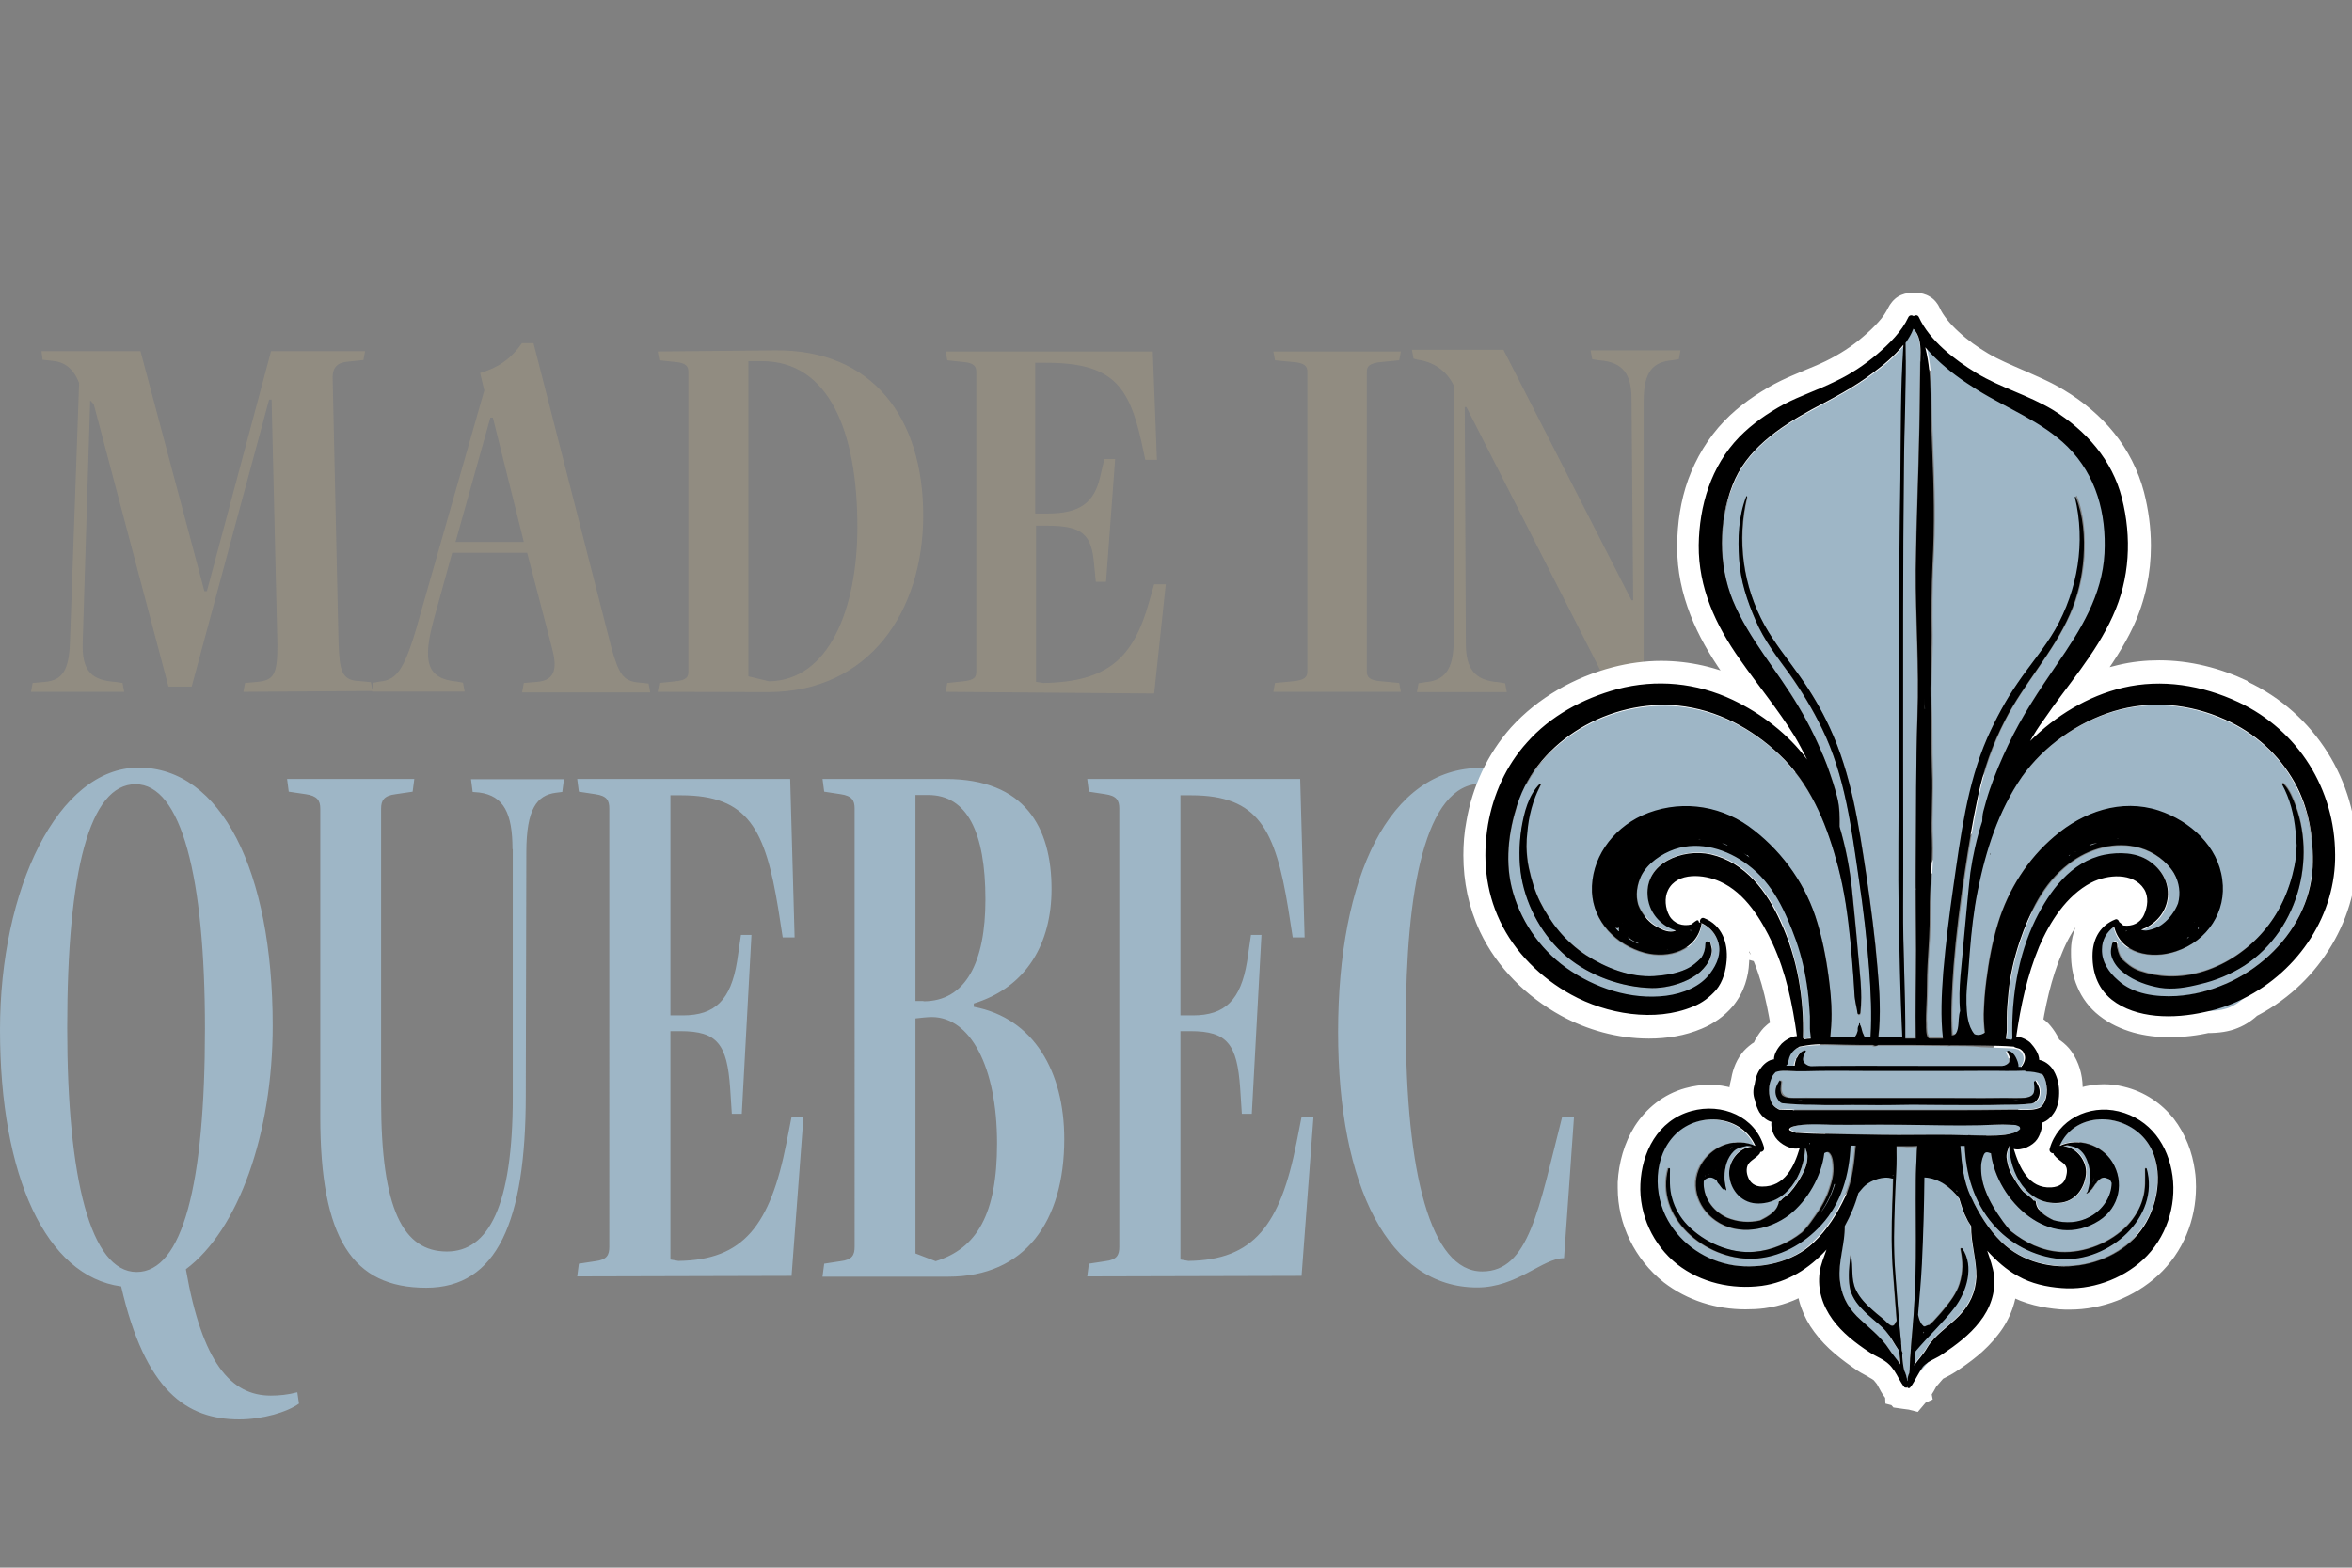 <svg xmlns="http://www.w3.org/2000/svg" xml:space="preserve" id="Layer_1" x="0" y="0" style="enable-background:new 0 0 850.4 566.9" version="1.1" viewBox="0 0 850.4 566.9"><rect x="0" y="0" width="850.4" height="566.9" fill="#808080" stroke="none"/><style>.st0{fill:#9eb6c6}</style><path d="M108.1 507.6c-4.3 3.1-13.2 5.7-21.6 5.7-19.1 0-34-10.3-42.7-48.1C16.7 461.6 0 425.5 0 372.4c0-50.9 20.9-94.8 50.1-94.8 29.8 0 48.5 37.1 48.5 93.3 0 39.1-12.4 73.9-31.4 88.1 5.9 33.9 16.3 45.7 30.7 45.7 3.1 0 6.1-.3 9.6-1.2l.6 4.1zm-34-135.7c0-54.7-8.5-88.3-25.1-88.3s-24.7 31.3-24.7 88.1c0 54.7 8.5 88.3 25.1 88.3s24.7-31.6 24.7-88.1zm111.2-64.8c0-12.9-3.1-19.3-12-20.5l-2.4-.2-.6-4.6h33.6l-.6 4.6-2.4.3c-6.7.9-10.6 5.7-10.6 21.6l-.2 87.8c0 45.7-10.4 69.6-36 69.6-26.7 0-38.3-17.8-38.3-61.9V292.4c0-2.9-1.1-4.6-5.3-5.2l-6.1-.9-.6-4.6h46l-.6 4.6-6.1.9c-4.3.5-5.3 2.3-5.3 5.2v105.3c0 39.8 8 54.9 23.8 54.9 15.1 0 23.8-16.7 23.8-55.8v-89.7h-.1zm23.4 154.5.6-4.6 5.9-.9c4.3-.5 5.1-2.3 5.1-5.2V292.4c0-2.9-.8-4.6-5.1-5.2l-5.9-.9-.6-4.6h77l1.6 57.3H283l-1.6-10.3c-4.7-28.8-10.8-41.1-35.2-41.1h-3.8v79.6h4.5c11.6 0 17.3-5.5 19.6-19.5l1.4-9.6h3.8l-3.5 64.7h-3.6l-.6-9.2c-1.1-16.1-4.7-20.7-18-20.7h-3.6v82.6l2.9.5c23.6-.3 33.2-12.9 39.1-42.9l1.8-9.2h4.3l-4.3 57.5-77.5.2zm88.7 0 .6-4.6 5.9-.9c4.3-.5 5.1-2.3 5.1-5.2V292.4c0-2.9-.9-4.6-5.1-5.2l-5.9-.9-.6-4.6h44.5c28.7 0 38.3 17.5 38.3 39.8 0 19.3-8.7 35.4-28.1 41.4v1.2c21.8 4.1 32.7 23.6 32.7 47.8 0 29.9-14.2 49.8-41.9 49.8h-45.5v-.1zm36.5-99.5c15.3 0 22.4-14.2 22.4-36.8 0-24.5-6.7-37.8-20.7-37.8H331V362h2.9v.1zm4.4 94c14.9-4.6 22.2-17 22.2-42.6 0-28-9.8-45.7-23.6-45.7-1.6 0-4.3.3-5.9.5v85l7.3 2.8zm54.8 5.5.6-4.6 5.9-.9c4.3-.5 5.1-2.3 5.1-5.2V292.4c0-2.9-.9-4.6-5.1-5.2l-5.9-.9-.6-4.6h77l1.6 57.3h-4.3l-1.6-10.3c-4.7-28.8-10.8-41.1-35.2-41.1h-3.8v79.6h4.5c11.6 0 17.3-5.5 19.6-19.5l1.4-9.6h3.8l-3.5 64.7H449l-.6-9.2c-1.1-16.1-4.7-20.7-18-20.7h-3.6v82.6l2.9.5c23.6-.3 33.2-12.9 39.1-42.9l1.8-9.2h4.3l-4.3 57.5-77.5.2zm172.4-6.6c-7.8 0-16.9 10.6-31.4 10.6-31.8 0-50.3-36.3-50.3-92.4s18.5-95.5 51.7-95.5c8.7 0 15.3 4.6 20.2 8.7l10.6-5.2.6 58.4h-4l-14.9-49c-3.1-4.1-7.3-7.2-12.4-7.2-20.4 0-27.3 38.8-27.3 86.8 0 53.9 8.9 89.6 27.6 89.6 16.9 0 20.4-22.4 28.9-55.8h4.3l-3.6 51z" class="st0"/><path d="m88 250.2.6-3.2 4.5-.4c6-.6 7.2-2.8 7.2-13.4l-2.1-88.7h-.9l-28 103.8h-8.4l-27-102.1-1.3-1.4-2.7 87.4c-.4 10.6 3.3 13.8 11.7 14.4l2.7.4.6 3.2H11.2l.6-3.2 4.5-.4c6-.6 8.7-3.8 9-14.6l3.3-93.5c-2.1-5.4-5.4-7.6-9.6-8l-3.6-.4-.4-3.1h35.8l23.1 86.8h.9L98 127h34l-.6 3.2-5.7.6c-4.5.4-5.7 2.8-5.4 7l2.1 94.5c.4 9.9.9 13.8 7.5 14l4.2.4.6 3.2-46.7.3zm100.8 0 .6-3.2 4.8-.4c6.9-.6 7.2-5.4 5.4-12.2l-9-34.5h-27.1l-6.6 23.9c-4.2 15.4-2.7 21.7 8.4 22.7l2.1.4.6 3.2h-33.5l.6-3.2 2.1-.4c6.6-.6 9.4-4.4 15.3-26.2l22.6-79.1-1.5-6.3c6.3-1.9 10.9-4.8 15.1-10.8h4.2L221 234c2.7 9.6 4.2 12.2 9.6 12.8l3.9.4.6 3.2h-46.4l.1-.2zM178.2 151h-.9l-12.6 45h24.7l-11.2-45zm59.6 99.2.6-3.2 5.7-.6c4.2-.4 4.8-1.6 4.8-3.5V134.4c0-1.9-.9-3.2-4.8-3.5l-5.7-.6-.6-3.2 42.4-.4c35.2-.4 53.6 24.3 53.6 59.7 0 34.7-19.5 63.9-56.2 63.9l-39.8-.1zm40.3-3.8c21.6-.4 31.9-26.2 31.9-55.8 0-34.1-10-60-34.6-60h-4.8v114l7.5 1.8zm63.8 3.8.6-3.2 5.7-.6c4.2-.4 4.8-1.6 4.8-3.5V134.4c0-1.9-.9-3.2-4.8-3.5l-5.7-.6-.6-3.2h74.9l1.5 39.2h-4.2l-1.5-7c-4.5-19.8-10.5-28.1-34.3-28.1h-4v54.5h4.5c11.5 0 16.9-3.8 19-13.4l1.5-6.3h3.9l-3.3 44.4h-3.7l-.6-6.3c-.9-11.2-4.5-14-17.4-14h-3.6v56.5l2.7.4c23.1-.4 32.5-8.9 38.2-29.4l1.8-6.3h4.2l-4.2 39.5-75.4-.6zm118.5 0 .6-3.2 6.3-.6c4.5-.4 5.4-1.6 5.4-3.5V134.4c0-1.9-.9-3.2-5.4-3.5l-6.3-.6-.6-3.2h46.1l-.6 3.2-6.3.6c-4.5.4-5.4 1.6-5.4 3.5v108.5c0 1.9.9 3.2 5.4 3.5l6.3.6.6 3.2h-46.1zm122.7 1-52.9-104h-.6l.4 85.5c0 8.9 3 13.4 11.7 14l2.5.4.6 3.2h-32.5l.6-3.2 2.5-.4c6.6-.6 10.2-4.1 10.2-15v-92.3c-2.5-5.4-7.5-8.6-13-9.3l-1.5-.4-.6-3.2h33.1l46.3 90.6h.6l-.6-72.8c0-8.9-3-13.4-11.7-14l-2.5-.4-.6-3.2h32.5l-.6 3.2-2.5.4c-6.6.6-10.2 3.8-10.2 14.6v106.2h-11.2v.1z" style="fill:#918c81"/><path d="m809.3 253.9 3.4-7.6c-9.9-4.7-20.8-7.5-32-7.5-4.9 0-9.9.5-14.9 1.7-14.6 3.4-27.4 11.5-37.5 21.5l5.7 6 6.9 4.4c1.5-2.5 3-4.9 4.7-7.3 4-6 8.7-11.8 13.2-18.1 4.5-6.3 9.1-13.1 12.6-20.6 4.3-9.3 6.3-19.2 6.3-29 0-6.6-.9-13.1-2.5-19.4-2.1-8-5.9-15.3-10.8-21.4-4.9-6.1-11.1-11.3-17.9-15.4-5-3.1-10.2-5.2-14.9-7.3-4.8-2.1-9.1-3.9-12.8-6.1-3.7-2.2-7.4-4.8-10.6-7.8-3.1-2.8-5.7-6-6.9-8.7-.6-1.4-1.9-3.1-3.5-4-1.6-1-3.4-1.4-4.9-1.4-2.3 0-3.9.8-5.4 1.7l4.5 7 4.5-7c-1.4-.9-3.1-1.7-5.4-1.7-1.5 0-3.3.4-4.9 1.4-1.6 1-2.8 2.6-3.5 4-.8 1.6-1.9 3.4-3.5 5.1-1.6 1.8-3.5 3.6-5.5 5.3-4 3.5-8.7 6.5-13.6 8.9-5.3 2.6-11.8 4.7-18.6 8.3-6.4 3.5-12.7 7.8-18 13.3-6 6.2-10.3 13.6-13.1 21.2-2.8 7.8-3.9 15.8-4 23.7v.8c0 8.7 1.8 16.8 4.8 24.5 2.9 7.5 7 14.5 11.6 21.1 6.8 9.7 14 18.4 19.4 27.5 1.5 2.5 2.9 5.1 4.3 7.8l7.3-3.8 6.4-5.1c-7.8-10.5-18.5-18.8-30-24.2-9.3-4.4-19.4-6.7-29.6-6.7-5.8 0-11.7.8-17.5 2.3-13.8 3.6-26.9 10.9-36.8 21.8-8.6 9.7-14 21.6-16.1 33.9-.8 4.1-1.1 8.3-1.1 12.3 0 9.5 1.9 18.8 6 27.6 6.2 13.1 16.9 23.6 29.3 30.4 9.3 5.1 20.4 8.3 31.8 8.3 6.4 0 13-1 19.1-3.6 4.3-1.8 8.2-4.5 11.3-8.2 2.1-2.6 3.5-5.3 4.4-8s1.3-5.2 1.4-7.5c.1-.9.1-1.8.1-2.7 0-4-.8-8.3-3-12.2-2.1-3.9-5.9-7.3-10.4-9.1-1-.4-2.1-.6-3.3-.6-1.5 0-3 .4-4.2 1-1.8.9-3 2.3-3.8 3.6-.8 1.4-1.3 3-1.3 4.9 0 1.7.5 3.6 1.6 5.4l6.7-4.9 2.1-8h.1l-2.1 8 4.3-7.1-.3-.1-4.3 7.1 7-4.1-.1-.1-.3-.4-.4-.5-6.5 4.9 7.9 1.9c.1-.6.3-1.4.3-2.1 0-2.5-1-4.7-2.5-6.2-1.5-1.6-3.8-2.7-6.2-2.6-1.4 0-2.9.4-4 1-1.8.9-2.8 1.9-2.9 2.2l5.3 6.3-5.2-6.5-.5.4 5 6.5-1.9-8.2v1l.4-.8-.4-.1v1l.4-.8-.8 1.4 1.4-.8-.6-.6-.8 1.4 1.4-.8c-.1-.1-.3-.8-.3-1.2v-.3l-.5-.1.5.3v-.1l-.5-.1.5.3-.3-.1.1.1-.3-.1.1.1s.3-.1.6-.3c.4-.1 1.1-.3 1.9-.3 1.8 0 4.3.5 5.7 1.3 3 1.3 5.8 3.8 8.3 7.1 2.5 3.2 4.8 7.3 6.5 11.3 4.4 9.5 6.4 19.9 8.1 31.2l8.1-1.3-.1-8.4c-3.1.1-5 1-6.8 1.9-.9.5-1.6 1-2.4 1.6-.8.5-1.4 1.2-2.1 1.8-1.1 1.2-2.1 2.6-3.1 4.4-.9 1.8-1.9 4-1.9 7l8.2.1-.6-8.4c-3.1.3-5.2 1.6-6.8 2.6-1.6 1.2-2.8 2.3-3.7 3.5-2.6 3.4-3.5 7-4 10l8.1 1.3-7.7-2.8c-.6 1.8-1 3.8-1 5.6 0 2.1.4 4 1 5.8l7.7-3-7.9 1.7c.5 2.3 1.3 4.9 2.8 7.3 1 1.6 2.1 3 3.5 4.1 1.5 1.2 3.3 2.3 5.7 3l2-8.2-8.1-1.2c-.1.6-.1 1.4-.1 2.1 0 2.1.4 3.8.9 5.3.5 1.6 1.3 3.1 2.3 4.5 1.6 2.1 3.4 3.6 5.7 4.9 2.3 1.3 4.8 2.3 8.2 2.3 1.1 0 2.4-.1 3.8-.5l-2.3-8-7.8-2.5c-.9 3-2 5.6-3 6.7-.5.6-.9.9-1.1 1-.4.1-.6.3-1.5.3h-.1v1.3l.4-1.3-.4-.1v1.3l.4-1.3-.9 3.2 2.3-2.3c-.4-.4-1-.8-1.4-.9l-.9 3.2 2.3-2.3-1.9 2.1 2.6-.9c0-.1-.3-.6-.8-1.2l-1.9 2.1 2.6-.9-1.3.4h1.4v-.4l-1.3.4h1.4-4l3.8 1.3c.1-.6.3-1 .3-1.3h-4l3.8 1.3-4.9-1.7 3.8 3.6c.5-.6.9-1.3 1.1-1.9l-4.9-1.7 3.8 3.6-1-1 .9 1 .1-.1-1-1 .9 1s.4-.3 1.3-.9c.8-.6 2-1.6 3.3-3.2l.8-1 .6-1.7-7.7-2.8.4 8.4c2-.1 3.9-.8 5.7-2.3.9-.8 1.8-1.8 2.4-3.1.6-1.3 1-2.8 1-4.3 0-1-.1-1.9-.4-2.7v-.1c-1.8-6.5-5.9-11.7-10.8-15-5-3.4-10.8-5.1-16.7-5.1-2.9 0-5.8.4-8.7 1.2-8.1 2.2-14.3 7.5-18.3 13.7-3.9 6.2-5.8 13.3-6.2 20.3v2.1c0 13.2 6.2 25.8 16.6 34.1 8.7 6.7 19.1 9.8 29.6 9.8 2.3 0 4.7-.1 6.9-.4 5.9-.8 11.2-2.7 16-5.6 4.8-2.7 8.8-6.3 12.3-10.2l-5.9-5.7-7.7-2.7c-.6 2.1-2.3 5.2-2.9 9.8-.1 1.3-.3 2.7-.3 4 0 7 2.5 13.7 6.5 19 4.4 6 10.1 10.2 15.5 13.9 1.8 1.2 3.3 1.8 4.3 2.5 1 .5 1.5.9 1.6 1l5.7-6.1-6.3 5.3 1.8 2.2 6.3-5.3-6.8 4.5c.4.5.8 1.4 1.5 2.6.6 1.2 1.5 2.7 3 4.4l2 2.3 3.5.5 2.3.3 2.4-1 6-2.7-1.3-6.7-8.1 1.6 1.5 8.3 2.6-.5 2-2.2-5.9-5.7-8.2.3v.1l.3 6.3 11.7 3 3.3-3.9c2.1-2.6 3.1-4.8 3.9-6.2l-7-4.1 6 5.6 3.9-4.5-6-5.6 4.4 7.1c.6-.5 2.5-1.2 5-2.8 5.3-3.5 11-7.6 15.5-13.5 4.3-5.4 7-12.3 7-19.8 0-1 0-1.9-.1-2.8v-.3.1c-.3-2.5-.9-4.7-1.4-6.5-.6-1.8-1.1-3.2-1.6-4.5l-7.7 2.7-6 5.7c3.8 4.1 8.1 7.9 13.2 10.9 6.3 3.5 13 4.8 19 5.3 1.1.1 2.4.1 3.5.1 11.8 0 23.4-4.5 32-12.4 9.1-8.4 13.7-20.1 13.7-32 0-1.9-.1-3.9-.4-5.8-.9-6.7-3.4-13.3-7.7-18.9-4.3-5.4-10.4-9.7-18-11.5-2.4-.6-4.8-.9-7.2-.9-6 0-12 1.8-16.9 5.2-4.9 3.4-8.8 8.5-10.7 14.9-.3.8-.4 1.8-.4 2.7 0 1.4.4 3 1 4.3 1 1.9 2.4 3.2 3.8 4.1 1.4.8 2.9 1.2 4.3 1.3l.4-8.4-7.7 2.8.1.5.4 1.2.8 1c1.1 1.6 2.3 2.5 3.1 3.2.9.6 1.5 1.2 1.8 1.3l3.1-4-4.7 1.9c.3.8.9 1.7 1.5 2.1l3.1-4-4.7 1.9 4-1.7h-4c0 .3 0 .9.4 1.7l4-1.7h-4.3 1.5l-1.5-.3v.3h1.5l-1.5-.3v.3l3.1.6-1.9-2.6c-.8.5-1.3 1.7-1.3 1.9l3.1.6-1.9-2.6 1.8 2.3-.9-2.8-.9.5 1.8 2.3-.9-2.8.4 1-.1-1h-.1l.4 1-.1-1h-.4c-.6 0-.8-.1-1-.3-.4-.1-1-.8-1.9-2.2-.8-1.4-1.5-3.5-2.3-5.6l-7.8 2.5-2.1 8.5c1.3.4 2.5.5 3.7.5 3 0 5.4-.9 7.7-1.9 2.3-1.2 4.2-2.6 6-5.2.9-1.3 1.6-2.7 2.3-4.3.6-1.7 1.1-3.5 1.1-6 0-.5 0-1.2-.1-1.8l-8.1 1 2.1 8c2.4-.8 4.2-1.9 5.5-3.1 1.4-1.2 2.4-2.5 3.3-3.8 1.5-2.1 2.3-4.4 2.8-6.5.5-2.1.6-4 .6-5.8v-.9c-.1-4.3-1.3-8.7-4-12.6-1.1-1.6-2.4-2.8-4-4-1.6-1.2-3.7-2.3-6.7-2.6l-.6 8.4 8.2-.1c-.1-3.4-1.1-5.7-2.1-7.5-1-1.8-2.1-3.2-3.1-4.3-.9-.9-1.5-1.4-2.3-1.9-1.1-.8-2.3-1.3-3.5-1.9-1.4-.5-2.9-1-4.9-1.2l-.3 8.4 8.1 1.3c1.6-10.9 3.8-21 7.8-30.4 1.6-4 3.8-8 6.4-11.3 2.5-3.4 5.4-6 8.6-7.6 1.4-.8 3.8-1.4 5.7-1.4 1.1 0 2 .3 2.4.4.5.3.5.3.6.5l1.1-.8-1.4.4.1.4 1.1-.8-1.4.4.5-.1h-.5v.1l.5-.1h-.5v.1c0 .3-.1 1-.5 1.9l-.3.6.3-.6 1.9.9-1-1.8c-.3.1-.8.6-.9 1l1.9.9-1-1.8.6 1.2-.4-1.3-.4.1.6 1.2-.4-1.3.1.4v-.4h-.1l.1.4v-.4l-1 8.3 3-7.8h-.1l-3 7.8 4.9-6.6-.5-.6-1-.8-5 6.6 7.9-1.8c-.4-1.8-1.3-3.5-2.6-4.9-1.4-1.4-3.7-2.7-6.4-2.7-1.1 0-2.3.3-3.3.6-4.2 1.6-7.7 4.4-9.9 8-2.3 3.5-3.4 7.6-3.5 11.5v1.7c0 3.9.6 8 2.3 11.9 1.6 3.9 4.3 7.6 7.9 10.4 3.8 3 8.1 4.9 12.3 6.1 4.3 1.2 8.7 1.7 13.1 1.7 5.2 0 10.2-.6 14.9-1.7l-1.8-8.2-.1 8.4h.8c4 0 7.7-.5 10.8-1.8 3.3-1.3 5.8-3.2 7.9-5.2l-5.4-6.2 3.5 7.5c11.2-5.6 20.4-14 26.9-24.2s10.3-22.1 10.3-34.7v-.1c-.1-26.4-15-50.9-39.8-62.5l-3.1 7.5-3.4 7.6c19.1 9.1 30.1 27.3 30.2 47.5v.4c0 8.9-2.8 17.7-7.7 25.5-4.9 7.6-12 14.1-20.4 18.4l-1 .5-.9.8c-1.4 1.3-2.3 1.8-3 2.2-.9.4-2.1.6-4.9.6h-1.4l-.9.3c-3.7.8-7.6 1.3-11.3 1.3-3.1 0-6.2-.4-8.8-1-2.6-.8-4.9-1.8-6.8-3.2-1.4-1.2-2.1-2.2-2.8-3.6-.6-1.4-1-3.2-1-5.3v-.9c.1-1.4.4-2.3.9-3 .4-.6.9-1.2 2.1-1.6l-2.5-6.9v7.4c.9 0 1.8-.1 2.5-.5l-2.5-6.9v7.4-7.4l-5 5.3c1 1 2.9 2.1 5 2.1v-7.4l-5 5.3 4.8-5.1-6.7 1.4c.3 1.4.9 2.5 1.9 3.5l4.8-5.1-6.7 1.4.6 3 3.4 2.7.6.5.9.6 1.1.5 1 .4 1 .1c.8.1 1.4.1 2.1.1 2.6 0 5.3-.6 7.8-2.1 2.5-1.4 4.7-3.9 5.9-6.9 1-2.3 1.8-5.2 1.8-8.4 0-2.7-.6-6-2.5-8.8-2-3.1-4.9-5.4-7.8-6.7-2.9-1.3-5.9-1.7-8.8-1.7-4.7 0-9.1 1.2-12.8 3.1-5.9 3-10.6 7.5-14.2 12.3-3.7 4.8-6.4 10-8.4 14.9-4.9 11.5-7.3 23.2-8.9 34.7l-1.4 9.3 9.1.4.1-2.2-.6 2.2s.1 0 .5.1l.1-2.2-.6 2.2.5.3.1.1 2-3-2.5 2.5.5.5 2-3-2.5 2.5.9 1.2.1.1 2.8-1h-2.9c0 .6.1.9.1 1l2.8-1h-2.9l.1 7.6 7.4.6.3-3.6-1.4 3.4c.1.1.5.3 1.1.3l.3-3.6-1.4 3.4.5-1.3-.8 1.2.3.1.5-1.3-.8 1.2h.1l.9-.9-1 .8.1.1.9-.9-1 .8c.5.6 1 2.1 1 3.4v.4c0 .8-.1 1.4-.3 1.9-.1.5-.3.8-.3.8l-.5.5 1.1 1.7-.5-1.9c-.5.1-.6.3-.6.3l1.1 1.7-.5-1.9-6.8 1.9.9 7.3 3-.4h-3.1v.4l3-.4h-3.1 1.4l-1.3-.3v.3h1.4l-1.3-.3-.4.8 2.3 1.7-2-2.1-.3.4 2.3 1.7-2-2.1.5.5-.5-.5.5.5-.5-.5-.6.4-.3.1.1 1.4v-1.4h-.1l.1 1.4v-1.4 3.4l.9-3.2c-.5-.1-.8-.1-.9-.1v3.4l.9-3.2-14.6-4.4 4.5 14.9c1.1 3.6 2.6 7.9 5.7 12 1.5 2.1 3.5 4 6.2 5.4 2.5 1.4 5.7 2.3 8.9 2.3h1.3c2.5-.1 5.4-.9 7.9-2.8 2.6-1.9 4.4-5.2 4.9-8.2.1-.9.4-1.9.4-3.2s-.1-3-.9-4.7c-.6-1.7-1.9-3.5-3.4-4.7-1-.8-1.6-1.3-2-1.6l-.3-.3-.3.3.3-.3-.3.3.3-.3-1.3 1.2 1.3-1-.1-.1-1.3 1.2 1.3-1-6.4 5.1 7.7-2.8-.1-.5-1.9-5.2-5.4-.3-.4 6.7 4.2-5.2c-1.4-1-2.5-1.4-3.8-1.6l-.4 6.7 4.2-5.2-4.4 5.6 6.2-3.2c-.5-1-1.1-1.8-1.8-2.3l-4.4 5.6 6.2-3.2-6.3 3.2h7c0-1-.3-2.2-.8-3.2l-6.3 3.2h7-6.7l6.4 1.9c.1-.5.3-1.2.3-1.9h-6.7l6.4 1.9c.6-2.3 2-4.3 4.2-5.7 2-1.4 4.8-2.3 7.7-2.3 1.1 0 2.3.1 3.4.4 4 1 6.9 3 9.1 5.8 2.1 2.7 3.7 6.5 4.3 10.6.1 1.2.3 2.5.3 3.6 0 7.3-2.9 14.4-8.3 19.4-5.3 4.9-13.5 8.2-21 8.2-.8 0-1.5 0-2.3-.1-4.7-.4-9.3-1.4-12.3-3.2-3.4-1.9-6.4-4.5-9.2-7.6l-26.4-29.4 12.8 37.8c.6 1.7 1.1 3.1 1.5 4.3.4 1.2.6 2.1.6 2.8v1.2c0 3.1-1.1 6.2-3.5 9.3-2.8 3.6-6.9 6.7-11.6 10-.8.5-2.4 1.2-5 2.8l-1 .6-5 5.2-.4.8c-1.1 1.9-1.8 3.1-2.1 3.5l6.2 5.4 1.9-8.2-.9-.3-1.9 8.2 8.2-.3v-.1l-.8-20.1-13.6 14.9 5.9 5.7-1.5-8.3-8.1 1.6 1.5 8.3 8.1-1.6-3.3-7.6-.4.1 3.3 7.6 1-8.3-.5-.1-1 8.3 6-5.6c-.1-.1-.5-.6-.9-1.4-.5-.8-1-2.1-2-3.5l-.3-.4-2-2.5-.3-.4-.4-.4c-1.9-1.9-3.8-3-5.3-3.8-1.5-.8-2.5-1.3-3.1-1.7-4.5-3-8.7-6.3-11.2-9.8-2.1-3-3.1-6-3.1-8.9 0-.5 0-1.2.1-1.8.1-1.3 1-3.4 2.1-6.6l12.5-37.3-26.2 28.7c-2.6 2.8-5.4 5.3-8.6 7-3 1.8-6.3 3-9.9 3.5-1.6.3-3.3.3-4.8.3-7.3 0-14.3-2.2-19.8-6.5-6.4-5.1-10.2-13-10.2-20.7v-1.2c.3-4.4 1.5-8.8 3.5-12 2.1-3.2 4.8-5.6 8.9-6.7 1.5-.4 3-.6 4.4-.6 3 0 5.8.9 7.8 2.2 2 1.4 3.4 3.2 4.2 5.7l6.4-1.9h-6.7c0 .8.1 1.4.3 1.9l6.4-1.9h-6.7 7l-6.3-3.2c-.5 1-.8 2.2-.8 3.2h7l-6.3-3.2 6.2 3.1-3.4-6.2c-1 .5-2 1.6-2.8 3l6.2 3.1-3.4-6.2 3.1 5.7-.4-6.6c-.9 0-1.9.3-2.8.9l3.1 5.7-.4-6.6-5.4.3-2 5.7 7.7 2.8-6.4-5.1 2 1.6-1.9-1.8-.3.3 2 1.6-1.9-1.8.6.6-.6-.8.6.6-.6-.8s-.4.3-1 .8-1.6 1.2-2.8 2.5c-1.1 1.3-2 2.8-2.4 4.3-.5 1.4-.6 2.7-.6 3.9 0 1.9.4 3.5.8 4.8.8 2.6 2.5 5.3 5 7 2.4 1.7 5.3 2.5 7.8 2.5h.4c3.1 0 6.3-.8 8.9-2.2 4-2.1 6.7-5.4 8.4-8.5s2.9-6.3 3.8-9.1l4.7-15-14.6 4.4.9 3v-3.1l-.9.1.9 3v-3.1 1.7l.3-1.7h-.3v1.7l.3-1.7-.1.6.1-.5-.1.6.1-.5-.3-.1-.6-.4-.3-.3-1.3 1 1.4-.8-.1-.3-1.3 1 1.4-.8v-.1l-1.1.1h1.1v-.1l-1.1.1h1.1-2.6l2.6.4v-.4h-2.6l2.6.4 1-7.4-7-1.9-.6 2.2 1.1-2.1-.5-.3-.6 2.2 1.1-2.1-.3.5.4-.4h-.1l-.3.5.4-.4-.1-.1c-.3-.4-.5-.9-.6-1.7l-.1-.6-.3-.6h-.3.3-.3.3-.5l.5.3v-.3h-.5l.5.3.3-.8.1-.8c.1-1.3.5-2.1.6-2.1l.4-.4-1.6-2.6.3 3c1.1-.1 1.4-.4 1.4-.4l-1.6-2.6.3 3 7.4-.6.1-7.6h-2.9l2.8.9c0-.1.1-.4.1-.9h-2.9l2.8.9-.8-.3.8.3v-.1l-.8-.3.8.3.3-.4.4-.5-1.5-1.4 1.4 1.7.1-.1-1.5-1.4 1.4 1.7.6-.4h.1l-.9-2.7v2.8c.5 0 .8-.1.8-.1l-.9-2.7v2.8l9.3-.1-1.4-9.5c-1.8-11.7-4-24-9.4-35.9-2.1-4.5-4.8-9.7-8.4-14.4-3.7-4.8-8.3-9.2-14.6-12-3.5-1.6-7.7-2.6-12.2-2.6-2.9 0-6 .4-9.2 1.9-3.1 1.4-6.2 4.1-7.9 7.9-1.3 2.6-1.8 5.2-1.8 7.8 0 3.4.9 6.6 2.5 9.6 1.4 2.5 3.4 4.4 5.8 5.7 2.3 1.3 4.8 1.8 7.3 1.8 1.3 0 2.6-.1 3.9-.5l1.8-.4 1.9-1.6.1-.1.1-.1.4-.3.1-.1-2.3-2.7 1.6 3.2c.4-.3.6-.4.6-.4l-2.3-2.7 1.6 3.2-3.5-7v7.8c1.3 0 2.5-.4 3.5-.9l-3.5-7v7.8-7.9l-5.5 5.6c1.4 1.4 3.3 2.3 5.5 2.3v-7.9l-5.5 5.6 5.4-5.6h-7.7c0 2.2.9 4.1 2.1 5.6l5.4-5.6H606h7.7l-7.4-1.8c-.1.6-.3 1.3-.3 1.8h7.7l-7.4-1.8-.9 3.8 2.4 3.2 6.5-4.9-7 4.1.1.1 1 1.9 2 1.3 1 .6 1.1.4 22.3 6.3-13.2-18.9-5.9 4.4h7.3c0-1.3-.4-2.8-1.4-4.4l-5.9 4.4h7.3-6.9l5.3 4.7c1-1.3 1.6-2.7 1.6-4.7h-6.9l5.3 4.7-5.4-4.7 3.1 6.5c.9-.5 1.6-1.2 2.1-1.8l-5.4-4.7 3.1 6.5-3.3-6.6v7.4c1.3 0 2.4-.4 3.3-.8l-3.3-6.6v7.4-7.3l-2.5 6.9c.8.3 1.6.5 2.5.5v-7.3l-2.5 6.9c1.3.5 1.8 1 2.1 1.8.4.8.8 2.1.8 3.8v1.2c-.1 1.4-.4 2.8-.8 3.9-.4 1-.8 1.7-1.1 2.2-1.4 1.6-3.1 2.8-5.3 3.8-3.8 1.7-8.3 2.5-13 2.5-8.3 0-17.2-2.5-24.2-6.3-9.7-5.3-17.9-13.6-22.3-22.9-3-6.5-4.4-13.3-4.5-20.3 0-3.1.3-6.2.9-9.5 1.6-9.5 5.7-18.4 12.1-25.5 7.2-8.2 17.5-14 28.7-16.8 4.5-1.2 9.1-1.8 13.5-1.8 7.8 0 15.5 1.7 22.8 5.2 9.3 4.4 18 11.3 23.9 19.2l13.7-8.9c-1.5-3.1-3.1-6.1-4.9-9.1-6.3-10.5-13.8-19.4-20-28.4-4-5.8-7.4-11.7-9.7-17.5-2.3-6-3.7-11.9-3.7-18.3v-.5c.1-6.3 1-12.6 3-18.3 2-5.7 5-10.7 9.3-15.2 3.9-4 8.8-7.5 14.1-10.4 5-2.7 11.3-4.8 18.1-8 6.2-3 11.8-6.7 17.1-11.1 2.3-1.9 4.8-4.3 7.2-6.9 2.4-2.6 4.5-5.7 6.3-9.3l-6.3-3 3.7 6.1c1.3-.8 2.1-2.1 2.6-3l-6.3-3 3.7 6.1-3.8-6.2v7.3c1.1 0 2.5-.3 3.8-1.2l-3.8-6.2v7.3-6.7l-3.7 5.7c.9.6 2 1 3.7 1.2v-6.7l-3.7 5.7 4.5 3.1 4.5-3.1-3.7-5.7v6.7c1.6 0 2.8-.5 3.7-1.2l-3.7-5.7v6.7-7.3l-3.8 6.2c1.3.8 2.6 1.2 3.8 1.2v-7.3l-3.8 6.2 3.7-6.1-6.3 3c.4 1 1.4 2.2 2.6 3l3.7-6.1-6.3 3c2.6 5.7 6.5 10.2 10.8 14.2 4.3 3.9 8.9 7.1 13.2 9.7 5 3 10.1 5.2 14.9 7.1 4.7 1.9 9.1 3.9 12.7 6.2 5.4 3.4 10.1 7.3 13.7 11.8 3.7 4.5 6.2 9.5 7.7 15 1.3 5.1 2 10.1 2 15.2 0 7.5-1.5 15-4.7 21.9-2.8 6.1-6.7 11.9-11 17.9-4.3 6-9.1 11.9-13.5 18.5-1.8 2.7-3.5 5.4-5.2 8L692.4 322l47.3-47.3c8.2-8.2 18.6-14.6 29.7-17.2 3.8-.9 7.6-1.3 11.3-1.3 8.6 0 17.1 2.1 25.2 6l3.4-8.3z" style="fill:#fff"/><path d="m774.1 336.3.1-.1c-.1 0-.1 0-.1.1-.2 0-.2 0 0 0zm-162.7-.1h-.3.3z" style="fill:none"/><path d="M727.9 397.9h2.1c-.7-.2-1.4-.2-2.1 0 0-.2 0 0 0 0zM603 343.2c-.3.1-.3.1-.4.1h.4v-.1zm117.8 55.6s.2 0 0 0c.2 0 0 0 0 0zm-48.2-.3c-.1 0-.1 0 0 0h-3.2 3.2zm-80.5-57.2h.5s-.1 0-.1-.1c-1.1-.4-2.3-1-3.3-1.9-.1-.1-.1-.3-.1-.3-.1-.1-.3-.1-.4-.3 0 .1.1.3.3.4.1.1.1.3.1.5.8.6 2 1.2 3 1.7zm59.2 39.9s.2 0 0 0c.2 0 .2 0 0 0zm-65.9-44.3c-.1-.5-.1-.9 0-1.4-.4.3-1 .3-1.4 0 .4.4.8.9 1.1 1.3.2-.1.3-.1.3.1zm39-31.4c-.6-.3-1.3-.4-2-.5.8.3 1.5.5 2.1.8 0-.1 0-.3-.1-.3zm8.1 4.4c-.1-.3-.4-.5-.5-.8-.1 0-.4 0-.5-.1-.6-.4-1.3-.8-1.9-1.2h-.1c1 .8 2 1.5 3 2.1zm-18.2-6.6c-.1 0-.3.1-.5.1h-.4 1.3c0 .1-.1.1-.4-.1zm-30.8 31.6c.1 0 .1 0 0 0 .1 0 .1 0 0 0zM716 397.7c.2 0 .2 0 0 0h-.3.3zm10.7-16.5zm-28.8 41.4c0 .1 0 .1 0 0 0 .1 0 0 0 0zm-34.1-2.9v-.3.3zm62.4-34s-.1 0 0 0zm-.8 24.6c1.8-.3 4-.6 5.4-2.1-.1-.6-.3-.9-.9-1.2-.5-.1-.9-.3-1.4-.3-1.8 0-3.7-.1-5.4-.1-4.5.3-9.1.3-13.5.3-9.8 0-19.6-.3-29.3-.3-7.6 0-15.2.1-22.8-.1-1.4 0-9.3-.1-10.2 1.7 0 .1.1.3.1.4.8.4 1.6.8 2.4 1h.8c3.5.1 7 .3 10.6.4 8.6.1 17.1.4 25.7.4 8.3 0 16.5-.1 24.8.1h.1c.3-.1.6-.1.9 0 3.9.2 8.4.4 12.7-.2zm-73.7-12.4h-1.8 1.8zm-7.9-2c.1 0 .1 0 0 0 0 0 0-.1-.1-.3.1.2.1.2.1.3z" class="st0"/><path d="M641.9 387.5c-.4.4-.8.6-1 1.2-.9 1.6-1.4 3.5-1.4 5.3s.3 3.6 1.3 5.2c.6.9 1.5 1.4 2.4 1.9 1.6.1 3.3.1 4.8.1.1 0 .3.1.3.1h57.5c5.9 0 11.8 0 17.7-.1 2.5 0 5-.1 7.6 0 2.3 0 4.5.1 6.5-.9.4-.3.9-.6 1.1-1.2.9-1.6 1.3-3.4 1.3-5.2s-.4-3.8-1.4-5.3c0-.1-.1-.1-.3-.3-1.8-.8-3.9-1-5.8-1-.3 0-.4-.1-.5-.3-2.3.1-4.5.1-6.8.1h-68.1c-2.5 0-5 .1-7.6.1-2.3.2-5.3-.3-7.6.3zm7.4 9.5c2.5-.1 5-.1 7.6 0 6.5.1 13.2 0 19.8 0h26.4c6.5 0 13.2.1 19.8 0 2.8 0 5.5.1 8.2 0 1.5 0 4.3-.3 4.7-2.2.3-1.2.1-2.3 0-3.5 0-.1.1-.3.3-.4 0-.1.3-.3.3-.1v.1c.1 0 .1.1.3.3v.1c1 1.7 1.5 3.4.8 5.4-.4.9-1.1 2.1-2.3 2.2 0 0-.1.1-.3.1-3.5.4-7 .5-10.4.4-6.7.3-13.5.1-20.1.1-4.2 0-8.4 0-12.6-.1-5.7.1-11.3.1-17 .1-6.3-.1-12.7.1-19-.1-3.5 0-7 0-10.6-.5h-.1c-1.3-.1-2.1-1.7-2.5-2.6-.6-1.8-.1-3.5.9-5.1v-.1c0-.1.1-.1.3-.3v-.1c.1-.1.3 0 .3.1.1 0 .3.1.3.4-.1 1.4-.6 3.6.6 4.7 1.1 1.1 2.7 1.1 4.3 1.1z" class="st0"/><path d="M735.8 395.9c.1-.1.1-.3.1-.4 0 .2-.1.3-.1.4-.1 0-.1 0 0 0zm-145.1-78.5v.1c0-.1.1-.3.1-.4h-.1v.3zm136 96.9c-.5 1.4-1.1 2.6-1 4.3.3 2.2.8 4.3 1.9 6.2 1.1 2.1 2.5 4.5 4.2 6.2 1.1 1.2 2.6 1.9 3.7 3.2.4 0 .8.1.8.5.3 3.1 3.4 5.2 6.4 6.6 4.4 1.2 8.9 1 13.2-1.3 4.7-2.6 7.8-7.3 7.8-12.2-.3-.5-.4-1-.9-1.4-.1 0-.1-.1-.3-.1-.1 0-.3-.1-.3-.1-.8-.4-1.8-.5-2.5 0-.6.4-1 .9-1.5 1.4v.1c0 .1-.1.3-.4.4-.3.4-.6.9-.9 1.3-.1.4-.5.8-.8 1l-.8.8c-.3.1-.4.3-.6.4-.1.1-.3 0-.1-.1.3-.3.4-.5.5-.8 0-.1.1-.4.1-.5.9-3.1 1-6.6-.1-9.7-.6-1.7-1.5-3.4-3-4.7-1.4-1-2.8-1.2-4.3-1.6-.5 0-1.1.1-1.6.3 4.9.4 8.8 5.4 8.2 10.2-.6 5.1-3.8 9.8-9.7 10.4-11.7.8-17.8-11.1-18-20.8zm70.9-48.7c7.2.1 10.4-1.7 14-4.9-3.1 1.6-6.4 2.8-9.9 3.9-1.2.4-2.6.8-4.1 1zm-41.9 64.2z" class="st0"/><path d="M756.8 427.4c0-.5.1-.9.3-1.3v-.1c-.1.6-.1 1.2-.4 1.7 0-.1.1-.2.1-.3zm-63 69.1 3.9-4.5c-.8.5-1.5 1-2.1 1.9-.8.8-1.3 1.7-1.8 2.6zM777 336.6c1.9-.5 3.7-1.3 5.2-2.3 2.4-1.7 4.4-4.5 5.5-7.4 1-3.6.5-7.6-1.5-11-2.6-4.3-7.3-7.6-12.2-9.1-9.1-2.6-18.8.3-25.9 5.8-9.3 7.3-14.1 17.5-17.7 28.2-2 6-3.4 12-4 18.3-.3 3.1-.6 6.1-.6 9.2v4.5c0 1-.3 2.1-.3 3.1.6 0 1.3.1 2 .3 0-.3.1-.5.3-.6-.5-14.4 1.9-29.8 8.4-42.9 5-10.1 12.7-21 24.9-23.4 5.3-1 11.5-.9 16.1 2.2 4.5 3.1 7.3 7.8 6.8 13.1-.5 4.8-3.3 8.7-7.7 11-.6.4-1.3.6-1.9.8l-.1.1c.5.2 1.4.5 2.7.1zm-170.7 2s0-.2 0 0c0-.2 0-.2 0 0 0-.2 0 0 0 0zm77 154.7 1.8 2.2c-.4-.6-.9-1.3-1.5-1.9 0-.2-.2-.3-.3-.3zm12.1-11.5v.3c0 .1 0 .1-.1.3l.4-.4c-.2-.2-.3-.2-.3-.2z" class="st0"/><path d="M744.6 414.2c6.9-3 15.1-.4 19 5.8 4.5 7.1 2.6 16.4-4.7 21.2-17.6 11.4-37-7-39.1-24.3-1.1-.4-2.1-.9-2.8.9-.4 1.2-.6 2.3-.8 3.5-.1 3.1.4 6 1.5 8.9 1.5 4.1 3.9 7.9 6.5 11.5.9 1.2 1.8 2.3 2.8 3.4 5 4.1 11.2 7.1 17.9 7.5 8.9.5 18.4-3.4 24.3-9.7 2.6-2.7 4.7-6 5.5-9.6 1-3.6.8-7.1.8-10.7 0-.3.5-.4.6-.1 4.7 17.5-13.6 33.9-31.2 32.6-9.6-.8-18.5-5.6-24.5-12.7-6.8-8-9.7-18-10.1-28.2h-1.6c.5 6.2 1.1 12.7 3.8 18.4 2.9 6 6.2 11.7 11.1 16.4 14.9 14.5 42.3 10.4 52.4-7.3 5.3-9.2 6.3-23.4-2-31.5-8.7-8.2-24.3-7.4-29.4 4zM836 313.8c.5-10.4-1.4-21.4-6.5-30.6-5.5-10.1-14.3-18-25.2-22.8-12.7-5.7-26.8-7.1-40.3-3-13.2 4-25.4 12.7-33.1 23.7-8.6 12.3-13.1 26.5-16 41.1-1.5 7.4-2.3 14.9-2.9 22.4-.4 3.8-.6 7.5-.9 11.1-.1 1.4-.1 2.8-.3 4.4 0 1-.1 2.1 0 3 .3 3.6.4 8.2 2.9 11.1.5.1 1 .3 1.5.3.9-.1 1.6-.4 2.3-.9-.3-2.2-.4-4.4-.4-6.7.1-4 .4-7.9.9-11.9.9-7.1 2.1-14.2 4.3-21.1 3.7-12 10.7-23.1 20.4-31.3 10.3-8.8 24-13.6 37.6-9.3 11.7 3.8 21.5 12.8 23 25 1.4 11.4-5.3 22.1-16.7 25.9-8.9 3-20.3.8-22.4-8.9-2.8 1.8-4.4 4.9-4.4 8.3 0 4.4 2.6 8.3 5.8 11.1 5.5 5.1 13.8 6.1 21.1 5.7 25.1-1.8 48.2-22.1 49.3-46.6zM719.6 309c-.1 0-.1-.3 0-.3s.1.3 0 .3zm92.1 39.9c-4.8 3.1-10.3 5.4-16 6.7-4.8 1-9.8 2.1-14.6 1.3-4.5-.8-9.3-2.3-12.8-5.2-1.8-1.4-3.3-3.1-4.3-5.2-.9-2.1-.6-3.5-.1-5.6.3-.9 1.8-.8 1.8.3 0 1.9.6 3.6 1.5 5.2 1.9 1.9 3.9 3.6 6.7 4.5 3.3 1.2 6.8 1.8 10.3 1.9 8.8.3 17.5-2.7 24.7-7.6 7.2-4.9 13-11.5 16.6-19.3 1.9-4.1 3.4-8.4 4.3-13 .5-2.6.6-5.1.8-7.5-.1-1.7-.1-3.4-.4-5.1-.6-6.1-2-11.5-4.9-17-.1-.1.1-.4.3-.3 1.3 1.2 2.1 2.6 2.9 4.1 9.8 21 3.2 48.9-16.8 61.8zm-225-15.4s0 .1-.1.1c.1 0 .1-.1.3-.1h-.2zm109.2 89.4v.5-.5zm-84.8-86.6c.3.3.3.5.4.8-.1-.3-.1-.5 0-.8h-.4c.1 0 0 0 0 0zm97 139.5c3.9-4 6-8.5 6.3-14.1.3-6.1-2-12.2-1.9-18.4-.5-.8-1-1.6-1.5-2.5-1.3-2.5-2-4.9-2.8-7.5-3-4.1-7.2-7.4-12.6-7.6-.1 10.5-.4 20.8-.9 31.2-.3 6.2-.9 12.3-1.4 18.5.3.9.4 1.7.8 2.5.1.3.4.8.6 1 .1 0 .3.1.3.3 0 0 0 .1.1.1.1.1.3.1.4.3.8.1 1.3-.5 1.9-.5.4-.5.9-.9 1.4-1.3 1.3-1.4 2.6-2.8 3.8-4.3 2.3-2.7 4.7-5.8 5.7-9.2 1.4-4.3 1.3-8.2.4-12.6-.1-.4.4-.5.6-.3 4.5 6.3 1.6 15.7-2.8 21.4-4.3 5.6-9.7 10.4-14.1 15.8-.1 1.7-.3 3.4-.5 5.1 1.5-2.2 3.4-4.1 4.7-6.3 2.6-4.6 7.9-7.8 11.5-11.6zm-22.4-61.1v.4c0 .5.1 1 0 1.6 0 6.2-.5 12.6-.6 18.8-.3 8-.5 16.1.1 24.1.6 7.8 1 15.5 1.9 23.3.3 1.9.4 3.9.5 5.8.1.3.1.6.3.9 0 .1 0 .1-.1.3 0 .6.1 1.3.1 1.9.1 1.3.4 2.7.6 4 .6 1.3 1.1 2.6 1.1 3.9 0-.1.1-.1.1-.3.1-.9.4-1.8.6-2.6.3-1.9.3-4.1.3-5.4.3-3.2.4-6.5.8-9.6.9-8.8 1.1-17.6 1.3-26.4.1-9.5-.1-19 0-28.5 0-3 .1-6 .3-8.9 0-1 .1-2.1.1-3.2-1.3 0-2.5.1-3.7.1-1.3-.2-2.4-.2-3.7-.2zm-18.9 18c2.6-5.7 3.3-12.2 3.8-18.4h-1.9c-.4 10.4-3.3 21-10.6 28.7-6.3 6.7-15.1 11.9-24.8 12.2-17.4.4-35.2-15.2-30.5-32.6.1-.3.6-.3.6.1 0 3.6-.4 7.1.8 10.7 1 3.5 2.9 6.9 5.5 9.6 6 6.1 15.4 10.5 24.3 9.7 6.3-.5 12.3-3.1 17.2-7 1.3-1.2 2.3-2.5 3.3-3.9 2.6-3.6 5.2-7.4 6.5-11.5 1-2.8 1.8-5.8 1.5-8.9-.1-1.3-.3-3-1-4-.8-1-1.4-.8-2.3-.4-1 8.4-5.9 17.1-12.6 22.3-7.3 5.7-18.5 7.9-26.6 2.1-6.9-4.9-9.7-14-4.7-21.2 4.2-6.1 12-8.9 19-5.8-4.9-10.9-20.1-12.7-28.8-4.3-8.3 8-8.2 21.9-2.8 31.3 4.9 8.7 13.6 14.6 23.8 16.2 9.7 1.4 21.3-1 28.4-7.9 5.4-5 9-10.7 11.9-17zm19.4 51.2c0 .1 0 .1 0 0 0 .1 0 0 0 0zm-81.7-143.7.1-.1c-.1 0-.1 0-.1.1 0-.1 0-.1 0 0z" class="st0"/><path d="M652 375.2c.1.1.3.4.3.5.9-.1 1.6-.3 2.5-.3 0-1.2-.3-2.5-.3-3.6v-4.5c-.1-3.1-.4-6.1-.8-9.2-.8-6.2-2.1-12.3-4.2-18.1-3.7-10.4-8.2-20.5-17.5-27.5-7.3-5.4-17.4-8.8-26.4-5.6-4.8 1.7-9.8 5.1-12.1 9.6-1.6 3.4-2.1 7.1-1.1 10.5 1.1 3 3.4 5.8 5.9 7.5 1.6 1 3.7 2.1 5.8 2.2.8 0 1.3-.1 1.9-.4-1-.3-2-.8-3-1.3-4.3-2.3-6.9-6.6-7.2-11.4-.8-11.7 12.7-17.1 22.9-14.8 12.5 2.8 20.4 13.6 25.3 24.2 6 13.3 8.4 28.1 8 42.2zm8.7 40.3zm34.7-285.8c.1 1.2.1 2.3.3 3.5-.1-1.7-.3-3.4-.4-5.1.1.4.1.9.1 1.6zm80.2 210.4zm-68 90.5c0 .1 0 .1.1.3-.1-.1-.1-.3-.1-.3zm16.1-54.8c.2 0 0 0 0 0zm26.8-67.8c-.6.4-1.1.8-1.9 1.2-.1.1-.4 0-.5.1-.1.3-.4.4-.5.6 1-.7 2.1-1.3 2.9-1.9zm18.2 28.9c0-.1.1-.3.3-.4h-.3v.4zm-76.1 38.6c-.1-10.6.1-21.4.1-32 0-11-.4-22-.1-33 .3-17.2.1-34.4.6-51.7.6-17.6-.8-35.2-.6-52.8.1-17.2 1-34.6 1.3-51.8.1-7.4.1-14.8.3-22.1 0-3 .4-6.5-.4-9.5-.3-1-1.1-2.8-2.1-3.8-.8 1.8-1.6 3.5-2.8 5.1.3 14.9-.5 29.9-.6 44.9-.4 35.2-.3 70.4-.3 105.7 0 17.7.1 35.4 0 53.1 0 15.9 1 31.9.8 47.8h3.4c.2.1.3.1.4.1zm12.4 2.8c-.4.1-.8.1-1.1 0-4.2 0-8.3-.1-12.5-.1h-12.7c-.5.4-1.4.4-1.9 0-3.4 0-6.7 0-10.1-.1-4.7-.1-9.6-.4-14.2.3-.8.1-1.5.3-2.3.4-.4.3-.8.5-1 .6-1 .6-1.8 1.4-2.3 2.5-.5 1-.6 2.3-1.1 3.4l-.4.4h3.1c0-1 .5-2.3 1-3.2.5-1 1.4-2.1 2.6-2.3h.1c.1 0 .4.1.3.3-.4.9-1 1.8-1 2.8 0 .4.1.8.3 1.2.1.1.3.4.5.5.4.3 1.4.9 1.8.8.1 0 .1 0 .1.1 2.3 0 4.5-.1 6.7-.1 14-.1 27.8 0 41.8 0h21c0-.1 0-.1.1-.1.5.1 1.6-.5 2-.9.1-.1.3-.4.4-.5.1-.5.3-.9.1-1.4-.3-.8-.6-1.6-1-2.3-.1-.3.1-.3.3-.3h.1c1.3.3 2.1 1.3 2.6 2.3.5 1 1.1 2.3 1 3.5h1.1c0-.1.1-.1.1-.1 0-.1 0-.1.1-.3h.1c.8-1.2 1.3-2.5.8-4-.1-.4-.4-.8-.6-1.2-.4-.4-.6-.6-1.1-.9-.1 0-.1-.1-.3-.1-.8-.3-1.6-.3-2.5-.4-3.5-.1-7-.3-10.6-.4-3.5-.4-7.4-.4-11.4-.4zm-8.5-213.8v-.4.4zm-.3 140.9v-.4.4zm97.4 28.4s0-.1-.1-.1h-.1c-.1-.1.1-.1.2.1-.1-.2-.1 0 0 0zm-76.5-37.2c0-1.2.1-2.5.4-3.6.6-2.6 1.4-5.2 2.3-7.8 1.9-5.6 4.2-10.9 6.7-16.2 4.9-10.4 11.2-19.8 17.7-29.3 8.6-12.3 16.4-24.9 17.1-40 .6-14.1-2.9-28-13.3-38.5-9.3-9.3-21.6-13.7-32.7-20.6-5.3-3.2-10.4-7-14.9-11.3-1.4-1.3-2.6-2.7-3.9-4.1 1.4 5.4 1.9 11 1.9 16.7.1 6.7.3 13.5.6 20.2.6 14 .9 27.8.1 41.7-.4 8.5-.4 17.2-.3 25.8.1 8.3-.6 16.7-.3 25.1.4 7.9.1 15.9.4 23.8.3 8.3-.4 16.7 0 25 .4 8.4-.9 16.8-.8 25.4.1 6.6-.4 13.2-.8 19.8-.3 4.9-.1 9.8-.4 14.8-.1 2.2-.3 4.5-.1 6.7 0 1-.1 4.3 1 4.9.1 0 .1.1.3.1h4.8c-1-7.9-.5-16.1.1-24 .9-10.5 2.1-20.8 3.7-31.3 2.6-17.9 4.9-36.5 12.2-53.4 3-6.9 6.7-13.7 11-19.9 4.4-6.3 9.6-12.4 13.5-19.2 8.4-14.6 11.1-31.7 7.2-48 0-.1.3-.3.3-.1 2.8 6.9 3.1 14.6 2.8 21.9-.5 7.1-2.1 14.1-5 20.7-6 13.7-16.5 24.9-23.4 38.2-4.5 8.8-7.7 17.7-9.7 27.3-1.9 9.2-3.5 18.5-4.9 27.8-1.6 11.3-3.1 22.5-4 33.8-.6 8.3-1.1 16.7-.6 25.1.1-.1.3-.1.4-.1 1.9-.1 2-4.4 2.1-5.8.1-1 .3-1.9.5-3-.9-8.4.6-17 1.3-25.4s1.4-16.7 2.6-25.1c.7-5.7 2-12 4.1-18.1zm74.3 42.1c-.1.1-.3.1-.4.3 0 .1 0 .3-.1.3-.1.1-.4.3-.5.4.4-.3.6-.4.9-.6 0-.2.1-.3.1-.4zm3.7-3c-.1 0-.4-.1-.5-.3 0 .3.1.4.1.6.1 0 .3-.2.4-.3z" class="st0"/><path d="M615.2 334c0 .1.1.3.1.4-1.6 9.5-11.8 12.7-20.6 10.4-10.4-2.7-18.5-11.3-19-21.9-.5-11.8 7-22.7 18.1-27.7 12.6-5.8 27.2-4.3 38.4 3.8 11.2 8 19.9 19.7 24.2 32.5 2.4 7.3 4 14.9 4.9 22.5.5 4.3.9 8.5 1 13 0 2.8-.3 5.7-.5 8.5h8.8c.4-.5.6-1 .9-1.6.1-.3.1-.6.3-1-.1-.6 0-1.4.4-1.9 0-.3.1-.4.1-.6 0-.1.3-.1.3 0v.6h.1c.4.8.5 1.8.8 2.6.3.6.5 1.2.8 1.8h2.1c.5-8.2.1-16.4-.5-24.6-.9-10.9-2.1-21.8-3.7-32.5-2.6-18.4-5-37.4-13.3-54.5-3.4-7-7.4-13.7-12-20.1-4.4-6.1-9.1-12.2-12-19-3-7.1-5.5-14.4-6-22.1-.5-7.6-.1-15.7 2.6-22.8.1-.1.3-.1.3.1-3.7 15.7-1.5 32.4 6.3 46.5 3.7 6.5 8.4 12.3 12.7 18.4 4.2 5.8 7.8 12 10.8 18.5 7.9 17 10.6 35.4 13.3 53.6 1.6 11 3.1 22.1 4 33.3.6 8.4 1.3 16.8.3 25.3h8.7c-.6-14.5-1-29.1-1.3-43.6-.4-17.6 0-35.4 0-53s0-35.2.1-52.8c.1-17.6.3-35.2.5-52.8.3-16.1 0-32.2 1.1-48.3-3.1 4-7.3 7.4-11.1 10.2-7 5.3-14.6 9.1-22.3 13.3-11.8 6.3-23.7 14.6-28.4 27.3-5 13.1-5.2 28.5.1 41.6 5.7 14.1 16.2 25.6 23.9 38.6 3.9 6.7 7.4 13.9 10.2 21.1 1.4 3.8 2.8 7.6 3.7 11.7.9 3.6.9 6.7.8 10.4 2.3 7.5 3.7 15.2 4.5 22.9.8 7.4 1.5 14.6 2.1 22 .6 7.5 1.8 15.2.9 22.5 0 .5-.9.8-1 .1-.4-2.3-1-4.5-1.1-6.9-.1-2.1-.3-4.1-.4-6.3-.4-4.3-.6-8.7-1.1-13-.9-9.1-2.1-17.9-4.4-26.7-3.7-14-8.9-27.8-19.3-38.7-9.4-9.8-22-17.2-36-19.3-24.7-3.6-51.2 10.4-59.9 33.2-3.8 9.8-5.4 21.5-2.9 32 2.8 11.5 9.8 22.3 19.8 29.3 10.3 7.3 23.3 11.7 36.1 10.1 6-.8 12.5-3.2 16-8.2 2.4-3.2 4-7 2.9-11-1-3.4-2.9-5.8-6.2-7.2.2.1.2 0 0 0zm3.3 7c.4 1.4.8 2.3.4 3.9-1.8 8.3-13.7 12.6-21.5 12.4-11-.3-22.5-4.4-30.8-11.3-8.8-7.4-14.3-17.6-16.4-28.6-1.1-5.8-1-12 0-17.9.9-5.4 2.6-11.9 6.7-16.1.1-.1.4 0 .3.3-2.9 5.7-4.4 11.4-4.9 17.7-.1 1.6-.3 3.2-.3 4.8.1 2.6.3 5.3.9 7.9.9 4.1 2.1 8.3 4 12 3.8 7.6 9.3 14.5 16.6 19.3 7.2 4.7 15.9 8.2 24.7 7.6 3.9-.3 7.9-.8 11.5-2.5 2.4-1 4-2.6 5.8-4.3.9-1.4 1.5-3.1 1.5-5.1-.3-.9 1.2-1.1 1.5-.1zm110 64.5h-.9.9zm37.6-102c-.1 0-.3-.1-.5-.1-.1 0-.4.1-.5.1h1c.2 0 .2 0 0 0zm-8.4 1.4c-.8.1-1.5.4-2.3.6-.1.1-.1.1-.1.3.9-.4 1.8-.6 2.6-.9h-.2zm16.1 33.5c0-.1-.1-.1 0 0-.1 0 0 0 0 0zm3.2 4.8c.1 0 .1 0 0 0 .1 0 .1 0 0 0zm-10-4.9zm-71-82c-.1-1.4-.1-2.7-.1-4.1v4l.1.1zm-52.5 182.4s-.1 0 0 0c-.1 0 0 0 0 0zm19.9-10.5h-.3c-1.1 3.8-2.9 7.3-5 10.5 2.6-3.3 4.2-6.8 5.3-10.5zM643 438.9s-.1 0 0 0c0 .1 0 0 0 0zm89.3-5.7v-.1.1zM684.5 422v1-1c.1 0 0 0 0 0zm-37.6 11.2v-.1.1zm7.5-19.4v-.5h-.3c.1.2.1.4.3.5zm64.8-10.9s-.1 0 0 0c-.1 0 0 0 0 0zm-67.1 23.8c0-.1.1-.3.1-.4 0 .3-.1.4-.1.4 0 .2 0 0 0 0zm34.5 61.8c-2-2.7-3.4-5.8-5.8-8.3-2.4-2.3-5.2-4.3-7.4-6.7-2.1-2.3-4.2-5.1-4.7-8.2-.6-3.9-.1-7.5.3-11.4h.1c1 4.1-.1 8.4 1.8 12.4 1.4 3 3.7 5.4 6.2 7.5 1.8 1.6 3.8 3 5.4 4.7.5.4 1.3.9 1.9.8.8-.3.8-1.2 1.3-1.7-.5-5.7-.9-11.4-1.3-17.1-.6-8.3-.5-16.7-.3-25.1.1-3.1.1-6.2.3-9.3h-.4c-3.1-1-7.4.6-9.8 2.6-.9.8-1.6 1.7-2.4 2.7-1.1 4.1-2.8 8.2-4.9 11.9.1 6.5-2.4 12.8-1.8 19.3.5 5.2 2.4 9.5 6.2 13.3 3.9 4 8.7 7.4 11.7 12 1.1 1.7 2.6 3.5 3.9 5.3-.1-1.4-.2-3-.3-4.7zM621 423.2c-.1 0-.3 0-.4-.1.2.1.3.1.4.1zm-4.6 1.9v.3c.1 0 .1-.1.3-.1-.2-.1-.2-.1-.3-.2zm1.2-.6c-.1.1-.1.3-.1.3.1 0 .3-.1.4-.1-.2 0-.2 0-.3-.2zm4.7 1.5v.1c.1.4.1.8.3 1.3v.1l.1.1c-.3-.5-.4-1.1-.4-1.6zm104.8.7zm-42.6-1.9c0 .1 0 .3-.1.4h.1v-.4zm-64.2-1.8-.1.1s0 .1.1.1.1-.1.3-.1c-.2 0-.3 0-.3-.1z" class="st0"/><path d="M634.9 435c-5.9-.4-9.7-5.7-9.7-11 0-4.4 3.5-9.2 8.3-9.5-.6-.1-1.3-.3-1.9-.3-1.8.4-3.3.5-4.7 1.9-1.3 1.2-2.1 2.7-2.6 4.3-1 3.2-1 6.5-.1 9.7 0 .1-.1.3-.3.1-.1-.1-.3-.4-.4-.5 0 .3-.4.4-.6.1-.5-.5-.9-1.2-1.4-1.8-.1 0-.4-.1-.4-.4 0-.1 0-.1-.1-.3 0 0-.1 0-.1-.1s-.1-.1-.1-.3c-.4-.4-.8-.6-1.1-.9-.9-.5-1.9-.4-2.8.1-.5.3-.6.6-.9 1-.3 5.4 3 10.6 8.4 13.1 3.9 1.7 8.1 1.9 12 1 3-1.6 6.5-3.5 6.7-6.7 0-.4.4-.6.8-.5 1-1.3 2.5-1.9 3.5-3.2 1.5-1.8 3-4 4.2-6.2 1-1.8 1.9-4.1 1.9-6.2 0-1.4-.4-2.5-.8-3.6-.3 9.7-6.6 21-17.8 20.2zm-9-20c-.1.1-.1.4-.3.5.3-.3.5-.5.8-.6-.1-.1-.4-.1-.5.1z" class="st0"/><path d="M844.3 308.9c-.1-23.3-13.1-44.7-35-55-13.1-6.1-27.6-8.5-41.7-5.2-12.8 3-24.4 10.2-33.6 19.3 1.5-2.6 3.1-5.2 4.9-7.6 8.4-12.4 18.8-23.8 25-37.6 6.2-13.5 6.9-28.5 3.3-42.7-3.5-13.7-12.8-24.3-25-31.9-8.8-5.3-18.9-8-27.6-13.3-7.9-4.8-16.9-11.7-20.8-20.2-.4-.9-1.3-.8-1.9-.4-.6-.4-1.5-.4-1.9.4-2.4 5.2-6.9 9.6-11.2 13.3-4.7 4-9.8 7.4-15.4 10-6 3-12.5 5.1-18.4 8.2-5.9 3.2-11.5 7.1-16.1 11.8-10.3 10.6-14.5 24.9-14.7 39.2-.1 15.3 6 28.7 14.9 41.3 6.5 9.3 13.8 18.1 19.8 27.8 1.6 2.7 3.1 5.6 4.5 8.4-6.8-9.2-16.6-16.7-26.9-21.6-13.1-6.2-27.6-7.6-41.7-3.9-12.6 3.4-24.3 9.8-32.7 19.3-7.6 8.4-12.2 18.8-14.1 29.7-2 11.9-.9 23.8 4.3 34.8 5.3 11.3 14.7 20.6 25.8 26.7 12.7 7 30.2 10.1 44.1 4.3 3.3-1.3 6-3.4 8.3-6 2.5-3 3.5-7 3.8-10.7.5-6.3-1.6-12.7-8.2-15.3-1-.4-1.8.9-1.3 1.7h-.1s-.1-.1-.3-.1c0-.1 0-.1-.1-.1l-.1-.1c.1-.4-.3-.8-.8-.5-.5.3-.9.6-1.4 1-.1.1-.3.3-.5.4-3.1.8-6.3-.3-7.9-3.1-1.5-2.7-1.9-6.5-.5-9.3 3.3-6.7 13.1-5.7 18.8-3.1 9.2 4.1 15 13.9 19 22.4 4.9 10.6 7.2 22 8.8 33.5-2 0-4.5 1.7-5.5 2.7-1.3 1.4-2.8 3.6-2.8 5.7-1.9.1-3.8 1.8-4.7 3.1-1.4 1.7-2 3.9-2.3 6-.6 1.8-.6 3.8.1 5.6.3 1.6.9 3.1 1.6 4.4.9 1.4 2.5 3 4.4 3.5-.3 1.9.5 4.3 1.5 5.7 1.6 2.3 5.7 4.7 8.7 3.8-2 6.7-5.4 14-13.6 13.9-2.6 0-4.4-1.3-5.2-3.8-.5-1.4-.6-3.4.5-4.7s2.9-2.1 3.9-3.5c.1-.1.1-.4.1-.5.9 0 1.6-.6 1.4-1.7-3.1-11.1-15.2-16.2-26.3-13.1-12.2 3.4-17.9 15-18.4 26.4-.5 11 4.5 22 13.3 29 8.6 6.7 19.8 9.2 30.6 7.8 9.4-1.3 17.2-6.3 23.4-13.1-.9 2.7-2.1 5.3-2.5 8.3-.8 6.1 1 11.9 4.7 17 3.5 4.8 8.3 8.5 13.3 11.8 2.4 1.6 5.2 2.5 7.2 4.5l.3.3c.6.6 1 1.3 1.5 1.9 1.3 1.9 2.1 4.1 3.7 6 .1.1.4.1.5.1.1.1.4 0 .4-.1v-.1c.1 0 .1-.1.1-.1v.1c0 .4.6.5.9.3 1.3-1.4 2-3.2 3-4.8.5-.9 1-1.8 1.6-2.6.6-.8 1.4-1.4 2.1-1.9 1.6-1 3.4-1.7 5-2.8 5-3.4 9.9-7 13.6-11.8 3.8-4.8 5.8-10.6 5.2-16.6-.4-3.2-1.5-6.1-2.5-9.1 3.3 3.6 6.9 6.9 11.2 9.2 4.7 2.7 10.3 3.9 15.6 4.3 10.6.9 21.8-3.1 29.5-10.2 8.4-7.8 12.2-19.4 10.7-30.4-1.5-10.9-7.9-20.5-19.5-23.3-10.8-2.6-22 3.1-24.9 13.5-.3 1 .5 1.7 1.4 1.7 0 .1.1.4.1.5 1 1.3 2.3 2.1 3.5 3.1 1.4 1.2 1.4 2.8 1 4.4-.5 2.8-2.5 4.1-5.4 4.3-8.2.5-11.6-7.3-13.6-13.9 2.8.8 6.9-1.2 8.4-3.4 1-1.4 2-4 1.8-6.1 1.8-.5 3.4-2.1 4.3-3.5 1.6-2.3 2-5.4 1.9-8.2-.1-2.7-.9-5.7-2.5-7.9-.9-1.3-2.8-2.8-4.7-3.1 0-2.2-1.8-4.7-3.1-6.1-.8-.9-3.3-2.3-5.2-2.3 1.6-11.1 3.9-22 8.3-32.6 3.8-8.8 9.8-18.4 18.8-23.1 5.8-3 15.2-3.8 19.1 2.3 1.8 2.8 1.3 6.5 0 9.3-1.3 3-4.3 4.3-7.3 3.9h-.1c-.3-.1-.5-.4-.6-.5-.4-.3-.6-.5-1-.8-.1-.6-.8-1.2-1.4-.9-5.3 2.1-7.9 6.7-8.2 12-.3 6.5 1.6 12.7 6.9 17 8.9 7 22.5 7 33.6 4.5 1.4-.3 2.8-.6 4.2-1 3.4-1 6.8-2.3 9.9-3.9 20.3-10.2 33.4-30.6 33.1-52.2zm-90.1 115.8c.5-4.7-3.3-9.8-8.2-10.2.5-.1 1.1-.3 1.6-.3 1.5.4 2.9.5 4.3 1.6 1.5 1.2 2.4 2.8 3 4.7 1.1 3.1 1 6.6.1 9.7 0 .1-.1.3-.1.5-.1.3-.3.5-.5.8-.1.1 0 .3.1.1.3-.1.4-.3.6-.4l.8-.8c.3-.3.6-.6.8-1 .4-.4.6-.9.9-1.3.1-.1.3-.1.4-.4v-.1c.4-.5.9-1 1.5-1.4.8-.5 1.8-.4 2.5 0 .1.1.3.1.3.1.1 0 .1.1.3.1.5.4.6.9.9 1.4-.1 4.9-3.1 9.6-7.8 12.2-4.2 2.3-8.8 2.5-13.2 1.3-3-1.4-6.2-3.5-6.4-6.6 0-.4-.4-.6-.8-.5-1-1.3-2.5-2.1-3.7-3.2-1.6-1.7-3-4.1-4.2-6.2-1.1-1.9-1.6-4-1.9-6.2-.1-1.7.5-2.8 1-4.3.1 9.7 6.3 21.6 17.9 20.7 6-.4 9.2-5.2 9.8-10.3zm2.9 1.3v.1c-.1.4-.1.8-.3 1.3v.1l-.1.1c.1-.5.3-1.1.4-1.6zm-1.4 3.8zm-60.4 52.4c0-.1 0-.1.1-.3v-.3c.1 0 .1.1.3.1-.2.3-.3.5-.4.5zm-2.3-64.4c-.1 3-.3 6-.3 8.9-.1 9.5.1 19 0 28.5-.1 8.8-.5 17.6-1.3 26.4-.3 3.2-.5 6.5-.8 9.6-.1 1.3 0 3.5-.3 5.4-.4.9-.6 1.7-.6 2.6 0 .1-.1.1-.1.3-.1-1.3-.5-2.7-1.1-3.9-.3-1.3-.5-2.6-.6-4-.1-.6-.1-1.3-.1-1.9.1 0 .1-.1.1-.3-.1-.3-.1-.6-.3-.9-.1-1.9-.3-3.9-.5-5.8-.8-7.8-1.3-15.5-1.9-23.3-.6-8-.4-16.1-.1-24.1.1-6.2.8-12.6.6-18.8v-2h3.8c1.3 0 2.5 0 3.7-.1-.1 1.3-.2 2.4-.2 3.4zm-6.8 66.1s0 .1 0 0c0 .1 0 .1 0 0zm-59.3-26.3c-10.2-1.6-18.9-7.6-23.8-16.2-5.4-9.5-5.4-23.3 2.8-31.3 8.7-8.4 24-6.6 28.8 4.3-7-3.1-14.9-.3-19 5.8-4.9 7.3-2.3 16.3 4.7 21.2 8.1 5.7 19.3 3.5 26.6-2.1 6.5-5.1 11.6-13.9 12.6-22.3.9-.4 1.5-.8 2.3.4s.9 2.7 1 4c.3 3.1-.5 6-1.5 8.9-1.4 4.1-3.9 8-6.5 11.5-1 1.4-2.1 2.7-3.3 3.9-4.9 3.9-11 6.5-17.2 7-8.9.8-18.3-3.5-24.3-9.7-2.6-2.7-4.5-6-5.5-9.6-1.1-3.6-.8-7.1-.8-10.7 0-.3-.5-.4-.6-.1-4.8 17.5 13.1 33 30.5 32.6 9.7-.3 18.5-5.3 24.8-12.2 7.3-7.9 10.2-18.4 10.6-28.7h1.9c-.6 6.2-1.1 12.7-3.8 18.4-2.9 6.2-6.5 12-11.6 16.8-7.4 7-19 9.5-28.7 8.1zM618.6 309c-10.3-2.3-23.7 3.1-22.9 14.8.3 4.7 2.9 8.9 7.2 11.4 1 .5 2 1 3 1.3-.5.3-1.1.4-1.9.4-2 0-4-1.2-5.8-2.2-2.5-1.6-4.8-4.5-5.9-7.5-1-3.4-.5-7.1 1.1-10.5 2.3-4.5 7.2-7.9 12.1-9.6 9.2-3.1 19.1.1 26.4 5.6 9.3 6.9 13.7 17.1 17.5 27.5 2.1 6 3.4 12 4.2 18.1.4 3.1.6 6.1.8 9.2v4.5c0 1.2.3 2.5.3 3.6-.9 0-1.6.1-2.5.3 0-.1-.1-.4-.3-.5.4-14.1-2-29-8.1-42-4.8-10.8-12.7-21.5-25.2-24.4zm-14.1 31.2c0-.1 0-.1 0 0l.1-.1c-.1 0-.1 0-.1.1zm-18-6.4s0-.1.1-.1h.1c0-.1 0-.1-.2.1zm4.2-16.2v-.2h.1c-.1-.1-.1 0-.1.2zm20.7 18.6c-.1.3-.1.5 0 .8-.1-.3-.1-.5-.3-.6 0 0 .1 0 .1-.1h.2v-.1zm-5.1 2.4s0-.2 0 0c0-.2 0-.2 0 0 0-.2 0 0 0 0zm7.7-35.1c.1 0 .3-.1.5-.1.1 0 .4.1.5.1h-1.3.3zm10.4 2 .3.3c-.8-.3-1.4-.5-2.1-.8.6 0 1.2.3 1.8.5zm5.2 2.5c.6.4 1.1.8 1.9 1.2.1.1.4 0 .5.1.1.3.4.5.5.8-1-.8-2-1.5-2.9-2.1-.2 0-.2 0 0 0zm-46 26.9zm1.8.5c-.1.4-.1.9 0 1.4-.1 0-.1-.1-.3-.1-.4-.4-.8-.8-1.1-1.3.5.3 1 .3 1.4 0zm3.4 3.7c-.1-.1-.1-.3-.3-.4.2.1.3.1.3.4.1 0 .1.1.3.1 1 .9 2.1 1.4 3.3 1.9 0 0 .1 0 .1.1h-.5c-1.1-.5-2.3-1.2-3.3-1.8.2-.1.1-.2.1-.3zm14.1 4.1c.1 0 .1 0 0 0 .1 0 .1.1.1.1h-.4c.2 0 .3-.1.3-.1zm48.4 38c.2 0 .2 0 0 0 .2 0 0 0 0 0zm-1.7 6.2c2.5 0 5 0 7.6-.1 5.7-.1 11.5 0 17.1 0h35.1c5.3 0 10.6-.1 15.9 0 2.4 0 4.5 0 6.8-.1.1.1.3.3.5.3 1.9 0 4 .3 5.8 1l.3.3c1 1.6 1.3 3.5 1.4 5.3 0 1.8-.3 3.6-1.3 5.2-.3.5-.8.9-1.1 1.2-2 1-4.3.9-6.5.9-2.5-.1-5 0-7.6 0-5.9.1-11.8.1-17.7.1h-57.5c-.1 0-.1-.1-.3-.1-1.5 0-3.1 0-4.8-.1-.9-.5-1.8-1-2.4-1.9-1-1.6-1.3-3.5-1.3-5.2 0-1.8.5-3.6 1.4-5.3.3-.4.6-.8 1-1.2 2.2-.8 5.2-.3 7.6-.3zm76.6-1.7c-.1 0 0 0 0 0zm.5-4.5zm-14.4 29.4c-.3-.1-.6-.1-.9 0h-.1c-8.3-.3-16.5-.1-24.8-.1-8.6 0-17.1-.3-25.7-.4-3.5-.1-7-.1-10.6-.4h-.8c-.8-.3-1.5-.5-2.4-1-.1-.1-.1-.3-.1-.4.9-1.8 8.8-1.7 10.2-1.7 7.6.3 15.2.1 22.8.1 9.8 0 19.6.3 29.3.3 4.5 0 9.1-.1 13.5-.3 1.9-.1 3.7.1 5.4.1.5 0 1 .1 1.4.3.8.3.9.5.9 1.2-1.3 1.4-3.5 1.8-5.4 2.1-3.9.5-8.4.3-12.7.2zm-48.5 9.1v-.3.3zm34.1 2.9s0 .1 0 0c0 .1 0 .1 0 0zm-2 .3v.5-.5zm32.6-17.4c-.3.1-.5 0-.9 0h.9zm-9.3-2.6s-.1 0 0 0c-.1 0 0 0 0 0zm-64.8 10.5v.5c-.1-.1-.1-.4-.3-.5h.3zm-2.3 13.3s0 .2 0 0c0-.1 0-.3.1-.4 0 .3 0 .3-.1.4zm-5.2 6.5v-.1.1zm-3.9 5.7s0 .1 0 0c-.1 0 0 0 0 0zm.5-.2s-.1 0 0 0c-.1 0 0 0 0 0zm17.2-23.2zm2.5 12.7h.3c-1.1 3.6-2.8 7.3-5.3 10.5 2.2-3.3 4-6.8 5-10.5zm21.3-5.2v-1 1zm47.8 10.2v-.1.1zm-5.2-6.5zM652.7 415c.4 1.2.9 2.2.8 3.6 0 2.1-.9 4.4-1.9 6.2-1.1 2.1-2.6 4.4-4.2 6.2-1 1.3-2.6 1.9-3.5 3.2-.4 0-.8.1-.8.5-.3 3.2-3.7 5.3-6.7 6.7-3.9.9-8.1.6-12-1-5.4-2.5-8.7-7.6-8.4-13.1.1-.4.4-.8.9-1 .9-.6 1.9-.6 2.8-.1.5.3.9.5 1.1.9 0 .1.1.1.1.3s.1.1.1.1c0 .1 0 .1.1.3l.4.4c.5.6.9 1.3 1.4 1.8.3.3.5 0 .6-.1.1.1.3.4.4.5.1.1.3 0 .3-.1-.9-3.2-.9-6.5.1-9.7.5-1.6 1.4-3.1 2.6-4.3 1.4-1.3 2.9-1.4 4.7-1.9.6 0 1.3.1 1.9.3-4.8.3-8.3 5.1-8.3 9.5 0 5.3 3.8 10.6 9.7 11 11.2.6 17.5-10.7 17.8-20.2zm-32.6 8.2c0-.1 0-.1 0 0v-.1c.1.1.1.1.3.1h-.3c.2 0 0 0 0 0zm.9 0c-.1 0-.3-.1-.4-.1.2.1.3.1.4.1zm-4.6 1.9c.1 0 .1.1.3.1-.1 0-.1.1-.3.1v-.2zm1.2-.6.3.3c-.1 0-.3 0-.4.1 0-.1.1-.2.1-.4zm4.8 3c0-.1 0-.1 0 0 0-.1 0-.1 0 0v-.1c0-.4-.1-.8-.3-1.3v-.1c.2.6.2 1.1.3 1.5.1.1.1 0 0 0zm3.5-12.5c.1 0 .4-.1.5-.1-.3.3-.5.4-.8.6.2-.3.2-.4.3-.5zm58.6 9.8v.4h-.1c-.1-.1-.1-.3.1-.4zm23.1 5.8v.3l-.3-.3h.3zm22.4-51.4c.1 0 .1.1.3.1.5.3.8.6 1.1.9.3.4.4.8.6 1.2.5 1.4 0 2.7-.8 4h-.1c-.1.1-.1.1-.1.3s-.1.1-.1.1h-1.1c.1-1.2-.5-2.5-1-3.5s-1.5-2.1-2.6-2.3h-.2c-.1 0-.4.1-.3.3.4.8.8 1.4 1 2.3.1.5.1 1-.1 1.4-.1.1-.3.4-.4.5-.4.4-1.5 1-2 .9-.1 0-.1 0-.1.1h-21c-14 0-27.8-.1-41.8 0-2.3 0-4.5 0-6.7.1 0-.1-.1-.1-.1-.1-.5.1-1.4-.5-1.8-.8l-.5-.5c-.1-.4-.3-.6-.3-1.2 0-1 .6-1.9 1-2.8.1-.3-.1-.3-.3-.3h-.1c-1.3.3-2.1 1.3-2.6 2.3-.5.9-1 2.2-1 3.2h-3.1l.4-.4c.5-1 .5-2.3 1.1-3.4.5-1 1.3-1.8 2.3-2.5.3-.1.6-.4 1-.6.8-.1 1.5-.3 2.3-.4 4.7-.8 9.4-.4 14.2-.3 3.4.1 6.7.1 10.1.1.5.4 1.4.4 1.9 0h12.7c4.2 0 8.3.1 12.5.1.4.1.8.1 1.1 0 4 0 8.1.1 12.1.1 3.5.1 7 .1 10.6.4.3.3 1.2.5 1.9.7zm-41.9-51.5c.1-17.7 0-35.4 0-53.1 0-35.2-.1-70.4.3-105.7.1-14.9.9-29.9.6-44.9 1.1-1.6 2.1-3.2 2.8-5.1 1 .9 1.8 2.6 2.1 3.8.8 3 .4 6.3.4 9.5-.1 7.4-.1 14.8-.3 22.1-.3 17.2-1.1 34.6-1.3 51.8-.1 17.6 1.3 35.2.6 52.8-.6 17.2-.5 34.4-.6 51.7-.1 11 .1 22 .1 33 0 10.6-.3 21.4-.1 32h-3.8c.1-16.1-.9-32-.8-47.9zm8.1-22.3v-.4.4zm-.3-53.1s.1-.1 0 0c0 1.4 0 2.7.1 4.1h-.1v-4.1zm.6-87.8v-.4.4zm-1.1-34.8c0-.5-.1-1-.1-1.6.1 1.7.3 3.4.4 5.1 0-1.3-.2-2.5-.3-3.5zm98.1 203.8s0 .1.1.1c-.1.2-.1 0-.1-.1 0 .1-.2.1 0 0-.2 0 0 0 0 0zm-17.9 6.6c-.1 0-.1 0 0 0zm-51.9 35.7s.2 0 0 0zm45-38.9v-.4h.3c-.2.1-.2.2-.3.4zm-20.6-27.7c.1 0 .4 0 .5-.1.6-.4 1.3-.8 1.9-1.2h.1c-1 .5-2 1.2-2.9 1.8.2 0 .3-.3.4-.5zm7.5-3.7c.8-.3 1.5-.5 2.3-.6h.3c-.9.3-1.8.6-2.6.9-.2 0-.2-.1 0-.3zm10-2.2c.1 0 .3.1.5.1h.3-1.1c.1.1.2.1.3-.1zm8.2 35.1s-.1 0 0 0c-.1-.1 0-.1 0 0zm-6.8-.1zm10 4.9c.1 0 .1 0 0 0 .1 0 .1 0 0 0zm13.9-3.9c.1-.1.1-.3.1-.3.1-.1.3-.1.4-.3 0 .1-.1.3-.1.4-.3.3-.6.4-.9.6.2-.1.3-.2.5-.4zm3.7-3.9c.1.1.3.1.5.3l-.4.4c0-.3-.1-.4-.1-.7zm-84.6 4.8c-.6 8.4-2.1 17.1-1.3 25.4-.3.9-.4 1.9-.5 3-.1 1.4-.1 5.7-2.1 5.8-.1 0-.3 0-.4.1-.5-8.3 0-16.8.6-25.1.9-11.3 2.3-22.7 4-33.8 1.4-9.3 2.9-18.6 4.9-27.8 2-9.6 5.2-18.6 9.7-27.3 6.8-13.3 17.4-24.5 23.4-38.2 2.9-6.6 4.5-13.6 5-20.7.5-7.3 0-15-2.8-21.9-.1-.1-.3-.1-.3.1 3.9 16.3 1.1 33.4-7.2 48-3.9 6.7-9.1 12.7-13.5 19.2-4.3 6.2-7.9 13-11 19.9-7.3 16.8-9.6 35.4-12.2 53.4-1.5 10.4-2.8 20.8-3.7 31.3-.6 8-1 16.1-.1 24h-4.8c-.1 0-.1-.1-.3-.1-1.1-.6-1-3.9-1-4.9-.1-2.2 0-4.5.1-6.7.3-4.9.1-9.8.4-14.8.4-6.6.9-13.2.8-19.8-.1-8.4 1.1-16.8.8-25.4-.4-8.3.4-16.7 0-25-.3-7.9 0-15.9-.4-23.8-.4-8.3.3-16.7.3-25.1-.1-8.5-.1-17.2.3-25.8.8-14 .5-27.8-.1-41.7-.3-6.7-.5-13.5-.6-20.2-.1-5.7-.5-11.1-1.9-16.7 1.3 1.4 2.5 2.8 3.9 4.1 4.4 4.3 9.6 8 14.9 11.3 11.1 6.9 23.4 11.4 32.7 20.6 10.4 10.4 14 24.2 13.3 38.5-.8 15.2-8.6 27.7-17.1 40-6.5 9.5-12.8 18.9-17.7 29.3-2.5 5.3-4.8 10.6-6.7 16.2-.9 2.6-1.6 5.2-2.3 7.8-.3 1.2-.4 2.5-.4 3.6-2 6.1-3.4 12.4-4.3 18.6-.9 7.9-1.6 16.3-2.4 24.6zm-88.7.7c1.1 4-.5 7.8-2.9 11-3.5 4.9-9.9 7.4-16 8.2-12.8 1.6-25.8-2.8-36.1-10.1-9.9-7.1-17-17.7-19.8-29.3-2.5-10.4-.8-22 2.9-32 8.7-22.7 35.2-36.8 59.9-33.2 14 2.1 26.4 9.5 36 19.3 10.3 10.7 15.6 24.7 19.3 38.7 2.3 8.8 3.5 17.7 4.4 26.7.4 4.3.8 8.7 1.1 13 .1 2.1.3 4.1.4 6.3.1 2.5.8 4.5 1.1 6.9.1.6 1 .4 1-.1.9-7.4-.3-15-.9-22.5-.6-7.4-1.4-14.6-2.1-22-.8-7.8-2.3-15.4-4.5-22.9 0-3.6.1-6.7-.8-10.4-1-3.9-2.3-7.8-3.7-11.7-2.8-7.3-6.2-14.4-10.2-21.1-7.7-13.1-18.1-24.6-23.9-38.6-5.3-13.1-5.2-28.5-.1-41.6 4.8-12.7 16.6-20.8 28.4-27.3 7.7-4.1 15.4-8 22.3-13.3 3.8-2.8 7.9-6.2 11.1-10.2-1.1 16.1-.9 32.2-1.1 48.3-.3 17.6-.4 35.2-.5 52.8-.1 17.6-.1 35.2-.1 52.8 0 17.6-.3 35.4 0 53 .3 14.5.6 29.1 1.3 43.6h-8.7c1-8.4.5-16.8-.3-25.3-.9-11.1-2.4-22.3-4-33.3-2.8-18.3-5.4-36.6-13.3-53.6-3-6.5-6.7-12.7-10.8-18.5-4.3-6.1-9.1-11.9-12.7-18.4-7.8-14.1-10.1-30.8-6.3-46.5 0-.1-.3-.3-.3-.1-2.9 7.3-3.1 15.3-2.6 22.8.5 7.8 2.9 15 6 22.1 2.9 6.9 7.6 13 12 19 4.5 6.3 8.6 13.1 12 20.1 8.3 17 10.6 36.1 13.3 54.5 1.6 10.7 2.9 21.6 3.7 32.5.6 8.2 1 16.4.5 24.6h-2.1c-.3-.6-.5-1.2-.8-1.8-.3-.9-.4-1.8-.8-2.6h-.1v-.6c0-.1-.3-.1-.3 0 0 .3-.1.4-.1.6-.4.5-.5 1.3-.4 1.9-.1.4-.1.6-.3 1-.1.5-.5 1-.9 1.6h-8.8c.3-2.8.5-5.6.5-8.5 0-4.3-.4-8.5-1-13-1-7.6-2.5-15.3-4.9-22.5-4.3-12.8-13-24.5-24.2-32.5-11.2-7.9-25.7-9.5-38.4-3.8-11 5.1-18.6 15.8-18.1 27.7.5 10.6 8.6 19 19 21.9 8.8 2.3 19-.9 20.6-10.4 0-.1 0-.3-.1-.4l.1.1c3.3 1.6 5.2 4 6.1 7.1zM683.1 488c-3-4.7-7.8-8.2-11.7-12-3.8-3.9-5.7-8-6.2-13.3-.6-6.5 1.9-12.8 1.8-19.3 2.1-3.8 3.8-7.8 4.9-11.9.8-.9 1.5-1.9 2.4-2.7 2.4-2.1 6.7-3.6 9.8-2.6h.4c-.1 3.1-.1 6.2-.3 9.3-.3 8.4-.4 16.7.3 25.1.4 5.7.9 11.4 1.3 17.1-.5.5-.5 1.4-1.3 1.7-.6.3-1.3-.3-1.9-.8-1.6-1.7-3.7-3.1-5.4-4.7-2.5-2.2-4.8-4.5-6.2-7.5-1.9-4-.8-8.3-1.8-12.4h-.1c-.5 3.8-.9 7.5-.3 11.4.5 3.1 2.4 6 4.7 8.2 2.3 2.5 5 4.4 7.4 6.7 2.5 2.5 3.9 5.6 5.8 8.3.1 1.6.3 3.1.4 4.8-1.4-2-2.9-3.7-4-5.4zm9 5.8c.3-1.7.4-3.4.5-5.1 4.5-5.4 9.8-10.2 14.1-15.8 4.4-5.7 7.2-15 2.8-21.4-.3-.3-.6-.1-.6.3.9 4.4 1 8.2-.4 12.6-1.1 3.4-3.5 6.5-5.7 9.2-1.1 1.4-2.5 2.8-3.8 4.3-.5.4-.9.9-1.4 1.3-.8-.1-1.3.6-1.9.5-.1 0-.3-.1-.4-.3 0 0 0-.1-.1-.1l-.3-.3c-.3-.4-.5-.8-.6-1-.4-.8-.6-1.7-.8-2.5.5-6.2 1.1-12.3 1.4-18.5.5-10.5.8-20.8.9-31.2 5.3.3 9.4 3.5 12.6 7.6.8 2.6 1.5 5.1 2.8 7.5.4.9 1 1.7 1.5 2.5-.1 6.1 2 12.2 1.9 18.4-.3 5.6-2.4 10.1-6.3 14.1-3.7 3.8-8.9 7-11.5 11.5-1.3 2.3-3.2 4.2-4.7 6.4zm82-83.4c8.3 8 7.3 22.1 2 31.5-9.9 17.6-37.4 21.8-52.4 7.3-4.9-4.8-8.2-10.4-11.1-16.4-2.8-5.7-3.3-12.2-3.8-18.4h1.6c.4 10.2 3.3 20.2 10.1 28.2 6 7.1 15 11.9 24.5 12.7 17.6 1.3 36-15.2 31.2-32.6-.1-.3-.6-.3-.6.1 0 3.8.3 7.1-.8 10.7-1 3.6-3 6.9-5.5 9.6-6 6.3-15.5 10.2-24.3 9.7-6.7-.4-12.8-3.4-17.9-7.5-1-1-1.9-2.2-2.8-3.4-2.6-3.6-5-7.4-6.5-11.5-1.1-2.8-1.6-5.8-1.5-8.9.1-1.2.3-2.3.8-3.5.6-1.8 1.5-1.3 2.8-.9 2.1 17.2 21.5 35.6 39.1 24.3 7.4-4.8 9.2-14 4.7-21.2-3.9-6.2-12.2-8.9-19-5.8 5-11.6 20.6-12.4 29.4-4zm.1-74.2c.6-.3 1.3-.5 1.9-.8 4.3-2.3 7.2-6.2 7.7-11 .5-5.4-2.3-10.1-6.8-13.1-4.7-3.1-10.8-3.2-16.1-2.2-12.2 2.5-19.9 13.3-24.9 23.4-6.4 13.1-8.8 28.5-8.4 42.9-.1.3-.1.5-.3.6-.6-.1-1.3-.1-2-.3 0-1 .3-2.1.3-3.1v-4.5c0-3.1.3-6.1.6-9.2.6-6.2 2-12.3 4-18.3 3.7-10.7 8.3-21 17.7-28.2 7.2-5.6 16.9-8.4 25.9-5.8 4.9 1.4 9.6 4.8 12.2 9.1 2 3.4 2.5 7.4 1.5 11-1.1 2.8-3.1 5.6-5.5 7.4-1.5 1.2-3.4 1.9-5.2 2.3-1.3.3-2.1 0-2.9-.3h-.1c.3.1.3.1.4.1zm12.7 24c-7.3.4-15.6-.6-21.1-5.7-3.3-2.8-5.9-6.7-5.8-11.1 0-3.4 1.6-6.3 4.4-8.3 2.3 9.8 13.5 11.9 22.4 8.9 11.5-3.8 18.3-14.5 16.7-25.9-1.5-12-11.5-21.2-23-25-13.6-4.4-27.3.5-37.6 9.3-9.8 8.3-16.7 19.3-20.4 31.3-2.1 6.9-3.4 14-4.3 21.1-.5 3.9-.8 7.9-.9 11.9 0 2.3.1 4.5.4 6.7-.6.5-1.4.8-2.3.9-.6 0-1.1-.1-1.5-.3-2.5-3-2.8-7.5-2.9-11.1v-3c.1-1.4.1-2.8.3-4.4.4-3.8.6-7.5.9-11.1.6-7.5 1.4-15 2.9-22.4 2.9-14.4 7.4-28.7 16-41.1 7.8-11 20-19.7 33.1-23.7 13.5-4.1 27.6-2.7 40.3 3 10.8 4.8 19.5 12.7 25.2 22.8 5.2 9.3 6.9 20.2 6.5 30.6-1.3 24.7-24.4 45-49.3 46.6z"/><path d="M644 391.3c0-.1-.1-.3-.3-.4 0-.1-.3-.3-.3-.1v.1c-.1 0-.1.1-.3.3v.1c-1 1.6-1.5 3.2-.9 5.1.4 1 1.3 2.6 2.5 2.6h.1c3.5.4 7 .5 10.6.5 6.3.3 12.7 0 19 .1 5.7.1 11.3 0 17-.1 4.2 0 8.4.1 12.6.1 6.7 0 13.5.1 20.1-.1 3.5 0 7 0 10.4-.4.1 0 .1 0 .3-.1 1-.1 1.9-1.3 2.3-2.2.8-1.9.3-3.6-.8-5.4v-.1c0-.1-.1-.1-.3-.3v-.1c-.1-.1-.3 0-.3.1-.1 0-.3.1-.3.4.1 1.2.3 2.3 0 3.5-.4 1.9-3 2.2-4.7 2.2-2.8.1-5.5-.1-8.2 0-6.5.1-13.2 0-19.8 0h-53.8c-1.6 0-3.3 0-4.5-1-1-1.2-.5-3.4-.4-4.8zm25.5 7.2h3.1-3.1zm51.3.3s.2 0 0 0c.2 0 0 0 0 0zm7.1-.9s0-.2 0 0c.6-.1 1.4-.1 2.1 0h-2.1zm-11.9-.2h-.3.3c.2 0 .2 0 0 0zm-64.3.2h-1.8c.7 0 1.2-.2 1.8 0zm-7.8-2c-.1 0-.1 0 0 0-.1-.1-.1-.1-.1-.3 0 .2 0 .3.1.3zm92-.4c0 .1-.1.3-.1.4h-.1c.1-.1.2-.2.2-.4zm92.4-108.1c-.8-1.6-1.6-3-2.9-4.1-.1-.1-.4 0-.3.3 2.9 5.4 4.3 10.9 4.9 17 .1 1.7.3 3.4.4 5.1-.1 2.5-.3 5.1-.8 7.5-.9 4.4-2.3 8.8-4.3 13-3.7 7.8-9.4 14.4-16.6 19.3-7.2 4.9-15.9 7.9-24.7 7.6-3.5-.1-7-.8-10.3-1.9-2.9-1-4.8-2.7-6.7-4.5-1-1.6-1.5-3.2-1.5-5.2 0-.9-1.5-1.2-1.8-.3-.5 2.1-.8 3.5.1 5.6.9 2.1 2.4 3.8 4.3 5.2 3.7 2.8 8.3 4.4 12.8 5.2 4.9.8 9.9-.1 14.6-1.3 5.7-1.3 11.1-3.6 16-6.7 20.2-13.2 26.8-41.1 16.8-61.8zm-218.7 63.1c-3.5 1.6-7.6 2.2-11.5 2.5-8.8.5-17.5-3-24.7-7.6-7.3-4.8-12.8-11.7-16.6-19.3-1.9-3.9-3.1-7.9-4-12-.6-2.6-.8-5.3-.9-7.9 0-1.6.1-3.2.3-4.8.5-6.3 2-12 4.9-17.7.1-.1-.1-.4-.3-.3-4.2 4.1-5.8 10.6-6.7 16.1-.9 5.8-1 12 0 17.9 2 10.9 7.7 21.2 16.4 28.6 8.3 6.9 19.9 11.1 30.8 11.3 7.9.1 19.8-4 21.5-12.4.4-1.6-.1-2.5-.4-3.9-.3-.9-1.8-.8-1.8.3 0 1.9-.5 3.6-1.5 5.1-1.5 1.5-3.1 3-5.5 4.1zm110-41.5c.1 0 .1-.3 0-.3s-.3.3 0 .3z"/><path d="M1925 377.9c7.2-5.2 15.3-10 23.3-14.1 7.6-3.6 15.3-7.6 22.5-12.1-1.2.4-4.4 1.6-12.9 4.4-7.2 2.9-19.6 12.2-32.9 21.8z" style="fill:#303030"/></svg>